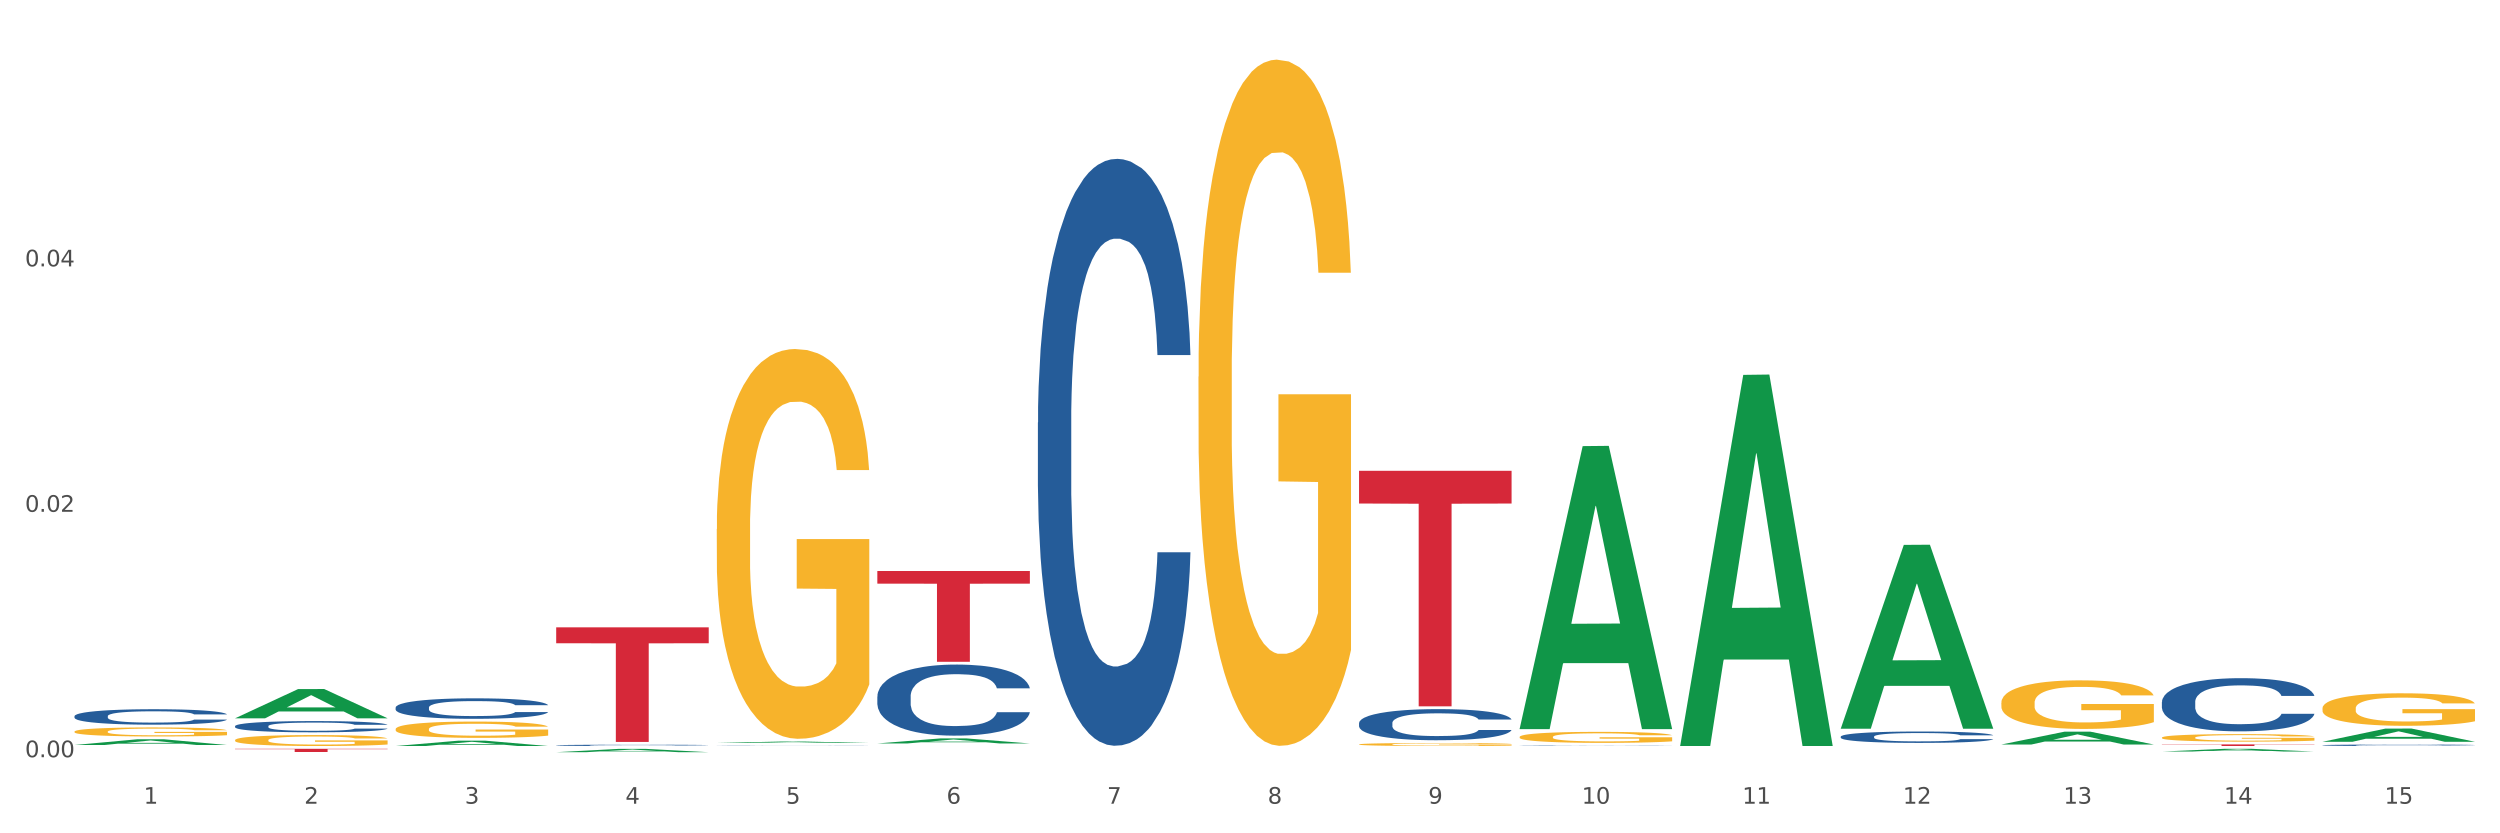 <?xml version="1.0" encoding="utf-8" standalone="no"?>
<!DOCTYPE svg PUBLIC "-//W3C//DTD SVG 1.1//EN"
  "http://www.w3.org/Graphics/SVG/1.1/DTD/svg11.dtd">
<svg xmlns:xlink="http://www.w3.org/1999/xlink" width="1080pt" height="360pt" viewBox="0 0 1080 360" xmlns="http://www.w3.org/2000/svg" version="1.1">
 <rect x="0" y="0" width="1080" height="360" fill="#333333" stroke="none"/>
 <defs>
  <style type="text/css">*{stroke-linejoin: round; stroke-linecap: butt}</style>
 </defs>
 <g id="figure_1">
  <g id="patch_1">
   <path d="M 0 360 
L 1080 360 
L 1080 0 
L 0 0 
z
" style="fill: #ffffff; stroke: #ffffff; stroke-linejoin: miter"/>
  </g>
  <g id="axes_1">
   <g id="matplotlib.axis_1">
    <g id="xtick_1">
     <g id="text_1">
      <!-- 1 -->
      <g style="fill: #4d4d4d" transform="translate(62.07 347.204) scale(0.096 -0.096)">
       <defs>
        <path id="DejaVuSans-31" d="M 794 531 
L 1825 531 
L 1825 4091 
L 703 3866 
L 703 4441 
L 1819 4666 
L 2450 4666 
L 2450 531 
L 3481 531 
L 3481 0 
L 794 0 
L 794 531 
z
" transform="scale(0.016)"/>
       </defs>
       <use xlink:href="#DejaVuSans-31"/>
      </g>
     </g>
    </g>
    <g id="xtick_2">
     <g id="text_2">
      <!-- 2 -->
      <g style="fill: #4d4d4d" transform="translate(131.436 347.204) scale(0.096 -0.096)">
       <defs>
        <path id="DejaVuSans-32" d="M 1228 531 
L 3431 531 
L 3431 0 
L 469 0 
L 469 531 
Q 828 903 1448 1529 
Q 2069 2156 2228 2338 
Q 2531 2678 2651 2914 
Q 2772 3150 2772 3378 
Q 2772 3750 2511 3984 
Q 2250 4219 1831 4219 
Q 1534 4219 1204 4116 
Q 875 4013 500 3803 
L 500 4441 
Q 881 4594 1212 4672 
Q 1544 4750 1819 4750 
Q 2544 4750 2975 4387 
Q 3406 4025 3406 3419 
Q 3406 3131 3298 2873 
Q 3191 2616 2906 2266 
Q 2828 2175 2409 1742 
Q 1991 1309 1228 531 
z
" transform="scale(0.016)"/>
       </defs>
       <use xlink:href="#DejaVuSans-32"/>
      </g>
     </g>
    </g>
    <g id="xtick_3">
     <g id="text_3">
      <!-- 3 -->
      <g style="fill: #4d4d4d" transform="translate(200.802 347.204) scale(0.096 -0.096)">
       <defs>
        <path id="DejaVuSans-33" d="M 2597 2516 
Q 3050 2419 3304 2112 
Q 3559 1806 3559 1356 
Q 3559 666 3084 287 
Q 2609 -91 1734 -91 
Q 1441 -91 1130 -33 
Q 819 25 488 141 
L 488 750 
Q 750 597 1062 519 
Q 1375 441 1716 441 
Q 2309 441 2620 675 
Q 2931 909 2931 1356 
Q 2931 1769 2642 2001 
Q 2353 2234 1838 2234 
L 1294 2234 
L 1294 2753 
L 1863 2753 
Q 2328 2753 2575 2939 
Q 2822 3125 2822 3475 
Q 2822 3834 2567 4026 
Q 2313 4219 1838 4219 
Q 1578 4219 1281 4162 
Q 984 4106 628 3988 
L 628 4550 
Q 988 4650 1302 4700 
Q 1616 4750 1894 4750 
Q 2613 4750 3031 4423 
Q 3450 4097 3450 3541 
Q 3450 3153 3228 2886 
Q 3006 2619 2597 2516 
z
" transform="scale(0.016)"/>
       </defs>
       <use xlink:href="#DejaVuSans-33"/>
      </g>
     </g>
    </g>
    <g id="xtick_4">
     <g id="text_4">
      <!-- 4 -->
      <g style="fill: #4d4d4d" transform="translate(270.169 347.204) scale(0.096 -0.096)">
       <defs>
        <path id="DejaVuSans-34" d="M 2419 4116 
L 825 1625 
L 2419 1625 
L 2419 4116 
z
M 2253 4666 
L 3047 4666 
L 3047 1625 
L 3713 1625 
L 3713 1100 
L 3047 1100 
L 3047 0 
L 2419 0 
L 2419 1100 
L 313 1100 
L 313 1709 
L 2253 4666 
z
" transform="scale(0.016)"/>
       </defs>
       <use xlink:href="#DejaVuSans-34"/>
      </g>
     </g>
    </g>
    <g id="xtick_5">
     <g id="text_5">
      <!-- 5 -->
      <g style="fill: #4d4d4d" transform="translate(339.535 347.204) scale(0.096 -0.096)">
       <defs>
        <path id="DejaVuSans-35" d="M 691 4666 
L 3169 4666 
L 3169 4134 
L 1269 4134 
L 1269 2991 
Q 1406 3038 1543 3061 
Q 1681 3084 1819 3084 
Q 2600 3084 3056 2656 
Q 3513 2228 3513 1497 
Q 3513 744 3044 326 
Q 2575 -91 1722 -91 
Q 1428 -91 1123 -41 
Q 819 9 494 109 
L 494 744 
Q 775 591 1075 516 
Q 1375 441 1709 441 
Q 2250 441 2565 725 
Q 2881 1009 2881 1497 
Q 2881 1984 2565 2268 
Q 2250 2553 1709 2553 
Q 1456 2553 1204 2497 
Q 953 2441 691 2322 
L 691 4666 
z
" transform="scale(0.016)"/>
       </defs>
       <use xlink:href="#DejaVuSans-35"/>
      </g>
     </g>
    </g>
    <g id="xtick_6">
     <g id="text_6">
      <!-- 6 -->
      <g style="fill: #4d4d4d" transform="translate(408.901 347.204) scale(0.096 -0.096)">
       <defs>
        <path id="DejaVuSans-36" d="M 2113 2584 
Q 1688 2584 1439 2293 
Q 1191 2003 1191 1497 
Q 1191 994 1439 701 
Q 1688 409 2113 409 
Q 2538 409 2786 701 
Q 3034 994 3034 1497 
Q 3034 2003 2786 2293 
Q 2538 2584 2113 2584 
z
M 3366 4563 
L 3366 3988 
Q 3128 4100 2886 4159 
Q 2644 4219 2406 4219 
Q 1781 4219 1451 3797 
Q 1122 3375 1075 2522 
Q 1259 2794 1537 2939 
Q 1816 3084 2150 3084 
Q 2853 3084 3261 2657 
Q 3669 2231 3669 1497 
Q 3669 778 3244 343 
Q 2819 -91 2113 -91 
Q 1303 -91 875 529 
Q 447 1150 447 2328 
Q 447 3434 972 4092 
Q 1497 4750 2381 4750 
Q 2619 4750 2861 4703 
Q 3103 4656 3366 4563 
z
" transform="scale(0.016)"/>
       </defs>
       <use xlink:href="#DejaVuSans-36"/>
      </g>
     </g>
    </g>
    <g id="xtick_7">
     <g id="text_7">
      <!-- 7 -->
      <g style="fill: #4d4d4d" transform="translate(478.267 347.204) scale(0.096 -0.096)">
       <defs>
        <path id="DejaVuSans-37" d="M 525 4666 
L 3525 4666 
L 3525 4397 
L 1831 0 
L 1172 0 
L 2766 4134 
L 525 4134 
L 525 4666 
z
" transform="scale(0.016)"/>
       </defs>
       <use xlink:href="#DejaVuSans-37"/>
      </g>
     </g>
    </g>
    <g id="xtick_8">
     <g id="text_8">
      <!-- 8 -->
      <g style="fill: #4d4d4d" transform="translate(547.634 347.204) scale(0.096 -0.096)">
       <defs>
        <path id="DejaVuSans-38" d="M 2034 2216 
Q 1584 2216 1326 1975 
Q 1069 1734 1069 1313 
Q 1069 891 1326 650 
Q 1584 409 2034 409 
Q 2484 409 2743 651 
Q 3003 894 3003 1313 
Q 3003 1734 2745 1975 
Q 2488 2216 2034 2216 
z
M 1403 2484 
Q 997 2584 770 2862 
Q 544 3141 544 3541 
Q 544 4100 942 4425 
Q 1341 4750 2034 4750 
Q 2731 4750 3128 4425 
Q 3525 4100 3525 3541 
Q 3525 3141 3298 2862 
Q 3072 2584 2669 2484 
Q 3125 2378 3379 2068 
Q 3634 1759 3634 1313 
Q 3634 634 3220 271 
Q 2806 -91 2034 -91 
Q 1263 -91 848 271 
Q 434 634 434 1313 
Q 434 1759 690 2068 
Q 947 2378 1403 2484 
z
M 1172 3481 
Q 1172 3119 1398 2916 
Q 1625 2713 2034 2713 
Q 2441 2713 2670 2916 
Q 2900 3119 2900 3481 
Q 2900 3844 2670 4047 
Q 2441 4250 2034 4250 
Q 1625 4250 1398 4047 
Q 1172 3844 1172 3481 
z
" transform="scale(0.016)"/>
       </defs>
       <use xlink:href="#DejaVuSans-38"/>
      </g>
     </g>
    </g>
    <g id="xtick_9">
     <g id="text_9">
      <!-- 9 -->
      <g style="fill: #4d4d4d" transform="translate(617 347.204) scale(0.096 -0.096)">
       <defs>
        <path id="DejaVuSans-39" d="M 703 97 
L 703 672 
Q 941 559 1184 500 
Q 1428 441 1663 441 
Q 2288 441 2617 861 
Q 2947 1281 2994 2138 
Q 2813 1869 2534 1725 
Q 2256 1581 1919 1581 
Q 1219 1581 811 2004 
Q 403 2428 403 3163 
Q 403 3881 828 4315 
Q 1253 4750 1959 4750 
Q 2769 4750 3195 4129 
Q 3622 3509 3622 2328 
Q 3622 1225 3098 567 
Q 2575 -91 1691 -91 
Q 1453 -91 1209 -44 
Q 966 3 703 97 
z
M 1959 2075 
Q 2384 2075 2632 2365 
Q 2881 2656 2881 3163 
Q 2881 3666 2632 3958 
Q 2384 4250 1959 4250 
Q 1534 4250 1286 3958 
Q 1038 3666 1038 3163 
Q 1038 2656 1286 2365 
Q 1534 2075 1959 2075 
z
" transform="scale(0.016)"/>
       </defs>
       <use xlink:href="#DejaVuSans-39"/>
      </g>
     </g>
    </g>
    <g id="xtick_10">
     <g id="text_10">
      <!-- 10 -->
      <g style="fill: #4d4d4d" transform="translate(683.312 347.204) scale(0.096 -0.096)">
       <defs>
        <path id="DejaVuSans-30" d="M 2034 4250 
Q 1547 4250 1301 3770 
Q 1056 3291 1056 2328 
Q 1056 1369 1301 889 
Q 1547 409 2034 409 
Q 2525 409 2770 889 
Q 3016 1369 3016 2328 
Q 3016 3291 2770 3770 
Q 2525 4250 2034 4250 
z
M 2034 4750 
Q 2819 4750 3233 4129 
Q 3647 3509 3647 2328 
Q 3647 1150 3233 529 
Q 2819 -91 2034 -91 
Q 1250 -91 836 529 
Q 422 1150 422 2328 
Q 422 3509 836 4129 
Q 1250 4750 2034 4750 
z
" transform="scale(0.016)"/>
       </defs>
       <use xlink:href="#DejaVuSans-31"/>
       <use xlink:href="#DejaVuSans-30" transform="translate(63.623 0)"/>
      </g>
     </g>
    </g>
    <g id="xtick_11">
     <g id="text_11">
      <!-- 11 -->
      <g style="fill: #4d4d4d" transform="translate(752.678 347.204) scale(0.096 -0.096)">
       <use xlink:href="#DejaVuSans-31"/>
       <use xlink:href="#DejaVuSans-31" transform="translate(63.623 0)"/>
      </g>
     </g>
    </g>
    <g id="xtick_12">
     <g id="text_12">
      <!-- 12 -->
      <g style="fill: #4d4d4d" transform="translate(822.044 347.204) scale(0.096 -0.096)">
       <use xlink:href="#DejaVuSans-31"/>
       <use xlink:href="#DejaVuSans-32" transform="translate(63.623 0)"/>
      </g>
     </g>
    </g>
    <g id="xtick_13">
     <g id="text_13">
      <!-- 13 -->
      <g style="fill: #4d4d4d" transform="translate(891.411 347.204) scale(0.096 -0.096)">
       <use xlink:href="#DejaVuSans-31"/>
       <use xlink:href="#DejaVuSans-33" transform="translate(63.623 0)"/>
      </g>
     </g>
    </g>
    <g id="xtick_14">
     <g id="text_14">
      <!-- 14 -->
      <g style="fill: #4d4d4d" transform="translate(960.777 347.204) scale(0.096 -0.096)">
       <use xlink:href="#DejaVuSans-31"/>
       <use xlink:href="#DejaVuSans-34" transform="translate(63.623 0)"/>
      </g>
     </g>
    </g>
    <g id="xtick_15">
     <g id="text_15">
      <!-- 15 -->
      <g style="fill: #4d4d4d" transform="translate(1030.143 347.204) scale(0.096 -0.096)">
       <use xlink:href="#DejaVuSans-31"/>
       <use xlink:href="#DejaVuSans-35" transform="translate(63.623 0)"/>
      </g>
     </g>
    </g>
    <g id="xtick_16"/>
    <g id="xtick_17"/>
    <g id="xtick_18"/>
    <g id="xtick_19"/>
    <g id="xtick_20"/>
    <g id="xtick_21"/>
    <g id="xtick_22"/>
    <g id="xtick_23"/>
    <g id="xtick_24"/>
    <g id="xtick_25"/>
    <g id="xtick_26"/>
    <g id="xtick_27"/>
    <g id="xtick_28"/>
    <g id="xtick_29"/>
   </g>
   <g id="matplotlib.axis_2">
    <g id="ytick_1">
     <g id="text_16">
      <!-- 0.00 -->
      <g style="fill: #4d4d4d" transform="translate(10.8 327.119) scale(0.096 -0.096)">
       <defs>
        <path id="DejaVuSans-2e" d="M 684 794 
L 1344 794 
L 1344 0 
L 684 0 
L 684 794 
z
" transform="scale(0.016)"/>
       </defs>
       <use xlink:href="#DejaVuSans-30"/>
       <use xlink:href="#DejaVuSans-2e" transform="translate(63.623 0)"/>
       <use xlink:href="#DejaVuSans-30" transform="translate(95.41 0)"/>
       <use xlink:href="#DejaVuSans-30" transform="translate(159.033 0)"/>
      </g>
     </g>
    </g>
    <g id="ytick_2">
     <g id="text_17">
      <!-- 0.02 -->
      <g style="fill: #4d4d4d" transform="translate(10.8 221.096) scale(0.096 -0.096)">
       <use xlink:href="#DejaVuSans-30"/>
       <use xlink:href="#DejaVuSans-2e" transform="translate(63.623 0)"/>
       <use xlink:href="#DejaVuSans-30" transform="translate(95.41 0)"/>
       <use xlink:href="#DejaVuSans-32" transform="translate(159.033 0)"/>
      </g>
     </g>
    </g>
    <g id="ytick_3">
     <g id="text_18">
      <!-- 0.04 -->
      <g style="fill: #4d4d4d" transform="translate(10.8 115.073) scale(0.096 -0.096)">
       <use xlink:href="#DejaVuSans-30"/>
       <use xlink:href="#DejaVuSans-2e" transform="translate(63.623 0)"/>
       <use xlink:href="#DejaVuSans-30" transform="translate(95.41 0)"/>
       <use xlink:href="#DejaVuSans-34" transform="translate(159.033 0)"/>
      </g>
     </g>
    </g>
    <g id="ytick_4"/>
    <g id="ytick_5"/>
    <g id="ytick_6"/>
   </g>
   <g id="PolyCollection_1">
    <path d="M 32.175 321.841 
L 32.243 321.839 
L 59.417 319.356 
L 70.695 319.354 
L 98.073 321.846 
L 85.029 321.846 
L 79.119 321.266 
L 51.061 321.266 
L 50.857 321.275 
L 45.151 321.846 
L 32.175 321.846 
L 32.175 321.841 
L 54.594 320.919 
L 75.586 320.917 
L 65.192 319.885 
L 65.056 319.881 
L 64.92 319.888 
L 54.526 320.917 
L 54.594 320.919 
L 32.175 321.841 
z
" clip-path="url(#p328781f59f)" style="fill: #109648"/>
    <path d="M 101.541 310.289 
L 101.609 310.277 
L 128.784 297.67 
L 140.061 297.659 
L 167.439 310.312 
L 154.395 310.312 
L 148.485 307.366 
L 120.427 307.366 
L 120.224 307.413 
L 114.517 310.312 
L 101.541 310.312 
L 101.541 310.289 
L 123.96 305.607 
L 144.952 305.595 
L 134.558 300.356 
L 134.422 300.332 
L 134.286 300.368 
L 123.892 305.595 
L 123.96 305.607 
L 101.541 310.289 
z
" clip-path="url(#p328781f59f)" style="fill: #109648"/>
    <path d="M 170.907 322.277 
L 170.975 322.275 
L 198.15 319.957 
L 209.427 319.955 
L 236.805 322.281 
L 223.762 322.281 
L 217.851 321.739 
L 189.794 321.739 
L 189.59 321.748 
L 183.883 322.281 
L 170.907 322.281 
L 170.907 322.277 
L 193.326 321.416 
L 214.319 321.414 
L 203.924 320.451 
L 203.788 320.447 
L 203.653 320.453 
L 193.258 321.414 
L 193.326 321.416 
L 170.907 322.277 
z
" clip-path="url(#p328781f59f)" style="fill: #109648"/>
    <path d="M 240.274 324.947 
L 240.342 324.945 
L 267.516 323.5 
L 278.793 323.499 
L 306.172 324.95 
L 293.128 324.95 
L 287.217 324.612 
L 259.16 324.612 
L 258.956 324.617 
L 253.249 324.95 
L 240.274 324.95 
L 240.274 324.947 
L 262.693 324.41 
L 283.685 324.409 
L 273.291 323.808 
L 273.155 323.805 
L 273.019 323.809 
L 262.625 324.409 
L 262.693 324.41 
L 240.274 324.947 
z
" clip-path="url(#p328781f59f)" style="fill: #109648"/>
    <path d="M 587.105 321.579 
L 587.183 321.578 
L 587.183 321.535 
L 587.338 321.498 
L 588.116 321.408 
L 589.283 321.335 
L 590.139 321.295 
L 590.995 321.263 
L 592.006 321.231 
L 593.251 321.197 
L 595.507 321.149 
L 596.908 321.124 
L 598.619 321.097 
L 601.731 321.059 
L 603.988 321.038 
L 606.322 321.02 
L 610.134 320.998 
L 612.624 320.989 
L 615.269 320.982 
L 618.459 320.977 
L 620.871 320.976 
L 626.161 320.979 
L 630.674 320.99 
L 632.852 320.998 
L 635.653 321.013 
L 637.131 321.022 
L 639.543 321.041 
L 642.033 321.066 
L 643.744 321.088 
L 646.312 321.128 
L 648.257 321.169 
L 650.046 321.219 
L 650.98 321.253 
L 651.68 321.286 
L 652.302 321.323 
L 652.925 321.381 
L 638.921 321.381 
L 638.376 321.339 
L 637.52 321.3 
L 636.275 321.262 
L 635.186 321.238 
L 633.319 321.208 
L 631.607 321.189 
L 629.818 321.175 
L 627.639 321.163 
L 625.928 321.157 
L 623.516 321.152 
L 618.77 321.153 
L 615.58 321.163 
L 613.402 321.175 
L 612.001 321.186 
L 610.756 321.197 
L 609.356 321.214 
L 607.722 321.239 
L 606.555 321.262 
L 605.388 321.29 
L 604.455 321.319 
L 603.599 321.352 
L 602.898 321.388 
L 602.354 321.425 
L 601.887 321.47 
L 601.498 321.546 
L 601.498 321.709 
L 601.654 321.746 
L 602.043 321.795 
L 602.509 321.832 
L 603.287 321.876 
L 603.988 321.906 
L 605.31 321.948 
L 606.789 321.984 
L 607.956 322.007 
L 609.123 322.026 
L 611.145 322.052 
L 613.402 322.074 
L 615.347 322.087 
L 617.992 322.099 
L 619.781 322.103 
L 621.337 322.106 
L 625.15 322.106 
L 627.873 322.102 
L 630.907 322.094 
L 633.241 322.083 
L 635.186 322.07 
L 637.365 322.049 
L 638.765 322.028 
L 638.765 321.779 
L 621.649 321.778 
L 621.649 321.612 
L 653.003 321.612 
L 653.003 322.099 
L 651.68 322.124 
L 650.202 322.146 
L 648.646 322.167 
L 646.312 322.192 
L 643.511 322.216 
L 641.021 322.232 
L 638.376 322.247 
L 635.264 322.26 
L 631.218 322.272 
L 628.729 322.276 
L 625.617 322.28 
L 621.96 322.281 
L 618.77 322.279 
L 615.658 322.273 
L 612.39 322.262 
L 609.2 322.247 
L 606.789 322.231 
L 604.377 322.212 
L 601.809 322.187 
L 599.786 322.163 
L 598.23 322.142 
L 596.519 322.114 
L 594.652 322.078 
L 593.251 322.046 
L 592.006 322.013 
L 590.684 321.97 
L 589.75 321.933 
L 588.816 321.887 
L 588.272 321.852 
L 587.649 321.798 
L 587.183 321.723 
L 587.105 321.579 
z
" clip-path="url(#p328781f59f)" style="fill: #f7b32b"/>
    <path d="M 517.739 162.747 
L 517.816 162.477 
L 517.816 152.731 
L 517.972 144.338 
L 518.75 124.033 
L 519.917 107.248 
L 520.773 98.314 
L 521.629 91.005 
L 522.64 83.695 
L 523.885 76.115 
L 526.141 65.015 
L 527.542 59.33 
L 529.253 53.374 
L 532.365 44.71 
L 534.621 39.837 
L 536.956 35.776 
L 540.768 30.903 
L 543.257 28.737 
L 545.903 27.113 
L 549.093 26.03 
L 551.504 25.759 
L 556.795 26.572 
L 561.307 29.008 
L 563.486 30.903 
L 566.287 34.152 
L 567.765 36.318 
L 570.177 40.649 
L 572.666 46.335 
L 574.378 51.208 
L 576.946 60.413 
L 578.891 69.617 
L 580.68 80.988 
L 581.614 88.839 
L 582.314 96.149 
L 582.936 104.541 
L 583.559 117.807 
L 569.554 117.807 
L 569.01 108.331 
L 568.154 99.397 
L 566.909 90.734 
L 565.82 85.319 
L 563.953 78.551 
L 562.241 74.22 
L 560.452 70.971 
L 558.273 68.264 
L 556.562 66.91 
L 554.15 65.827 
L 549.404 66.098 
L 546.214 68.264 
L 544.035 70.971 
L 542.635 73.407 
L 541.39 76.115 
L 539.99 79.905 
L 538.356 85.59 
L 537.189 90.734 
L 536.022 97.231 
L 535.088 103.729 
L 534.232 111.309 
L 533.532 119.431 
L 532.988 127.824 
L 532.521 138.111 
L 532.132 155.167 
L 532.132 192.257 
L 532.287 200.649 
L 532.676 211.749 
L 533.143 220.142 
L 533.921 230.158 
L 534.621 236.927 
L 535.944 246.673 
L 537.422 254.795 
L 538.589 259.938 
L 539.756 264.27 
L 541.779 270.226 
L 544.035 275.099 
L 545.981 278.077 
L 548.626 280.784 
L 550.415 281.867 
L 551.971 282.409 
L 555.784 282.409 
L 558.507 281.597 
L 561.541 279.702 
L 563.875 277.265 
L 565.82 274.287 
L 567.998 269.414 
L 569.399 264.812 
L 569.399 208.23 
L 552.282 207.959 
L 552.282 170.328 
L 583.636 170.328 
L 583.636 280.784 
L 582.314 286.47 
L 580.836 291.614 
L 579.28 296.216 
L 576.946 301.901 
L 574.145 307.316 
L 571.655 311.106 
L 569.01 314.355 
L 565.898 317.333 
L 561.852 320.04 
L 559.362 321.123 
L 556.25 321.935 
L 552.594 322.206 
L 549.404 321.664 
L 546.292 320.311 
L 543.024 317.874 
L 539.834 314.355 
L 537.422 310.835 
L 535.01 306.504 
L 532.443 300.818 
L 530.42 295.404 
L 528.864 290.531 
L 527.153 284.304 
L 525.285 276.182 
L 523.885 268.872 
L 522.64 261.292 
L 521.317 251.546 
L 520.384 243.153 
L 519.45 232.595 
L 518.906 224.744 
L 518.283 212.561 
L 517.816 195.505 
L 517.739 162.747 
z
" clip-path="url(#p328781f59f)" style="fill: #f7b32b"/>
    <path d="M 1003.302 320.444 
L 1003.37 320.439 
L 1030.544 314.744 
L 1041.822 314.739 
L 1069.2 320.455 
L 1056.156 320.455 
L 1050.246 319.124 
L 1022.188 319.124 
L 1021.984 319.145 
L 1016.278 320.455 
L 1003.302 320.455 
L 1003.302 320.444 
L 1025.721 318.33 
L 1046.713 318.324 
L 1036.319 315.957 
L 1036.183 315.946 
L 1036.047 315.962 
L 1025.653 318.324 
L 1025.721 318.33 
L 1003.302 320.444 
z
" clip-path="url(#p328781f59f)" style="fill: #109648"/>
    <path d="M 933.936 324.671 
L 934.004 324.67 
L 961.178 323.473 
L 972.456 323.472 
L 999.834 324.673 
L 986.79 324.673 
L 980.88 324.394 
L 952.822 324.394 
L 952.618 324.398 
L 946.912 324.673 
L 933.936 324.673 
L 933.936 324.671 
L 956.355 324.227 
L 977.347 324.225 
L 966.953 323.728 
L 966.817 323.726 
L 966.681 323.729 
L 956.287 324.225 
L 956.355 324.227 
L 933.936 324.671 
z
" clip-path="url(#p328781f59f)" style="fill: #109648"/>
    <path d="M 933.936 318.647 
L 934.014 318.644 
L 934.014 318.537 
L 934.169 318.444 
L 934.947 318.221 
L 936.114 318.037 
L 936.97 317.939 
L 937.826 317.859 
L 938.837 317.778 
L 940.082 317.695 
L 942.338 317.573 
L 943.739 317.511 
L 945.45 317.445 
L 948.563 317.35 
L 950.819 317.297 
L 953.153 317.252 
L 956.965 317.198 
L 959.455 317.175 
L 962.1 317.157 
L 965.29 317.145 
L 967.702 317.142 
L 972.992 317.151 
L 977.505 317.178 
L 979.683 317.198 
L 982.484 317.234 
L 983.962 317.258 
L 986.374 317.305 
L 988.864 317.368 
L 990.575 317.421 
L 993.143 317.523 
L 995.088 317.624 
L 996.877 317.749 
L 997.811 317.835 
L 998.511 317.915 
L 999.134 318.007 
L 999.756 318.153 
L 985.752 318.153 
L 985.207 318.049 
L 984.351 317.951 
L 983.106 317.856 
L 982.017 317.796 
L 980.15 317.722 
L 978.438 317.674 
L 976.649 317.639 
L 974.47 317.609 
L 972.759 317.594 
L 970.347 317.582 
L 965.601 317.585 
L 962.411 317.609 
L 960.233 317.639 
L 958.832 317.665 
L 957.588 317.695 
L 956.187 317.737 
L 954.553 317.799 
L 953.386 317.856 
L 952.219 317.927 
L 951.286 317.998 
L 950.43 318.082 
L 949.73 318.171 
L 949.185 318.263 
L 948.718 318.376 
L 948.329 318.563 
L 948.329 318.971 
L 948.485 319.063 
L 948.874 319.185 
L 949.341 319.277 
L 950.119 319.387 
L 950.819 319.461 
L 952.141 319.568 
L 953.62 319.658 
L 954.787 319.714 
L 955.954 319.762 
L 957.977 319.827 
L 960.233 319.881 
L 962.178 319.913 
L 964.823 319.943 
L 966.613 319.955 
L 968.169 319.961 
L 971.981 319.961 
L 974.704 319.952 
L 977.738 319.931 
L 980.072 319.904 
L 982.017 319.872 
L 984.196 319.818 
L 985.596 319.768 
L 985.596 319.146 
L 968.48 319.143 
L 968.48 318.73 
L 999.834 318.73 
L 999.834 319.943 
L 998.511 320.006 
L 997.033 320.062 
L 995.477 320.113 
L 993.143 320.175 
L 990.342 320.235 
L 987.852 320.276 
L 985.207 320.312 
L 982.095 320.345 
L 978.049 320.374 
L 975.56 320.386 
L 972.448 320.395 
L 968.791 320.398 
L 965.601 320.392 
L 962.489 320.377 
L 959.221 320.351 
L 956.032 320.312 
L 953.62 320.273 
L 951.208 320.226 
L 948.64 320.163 
L 946.618 320.104 
L 945.061 320.05 
L 943.35 319.982 
L 941.483 319.893 
L 940.082 319.812 
L 938.837 319.729 
L 937.515 319.622 
L 936.581 319.53 
L 935.648 319.414 
L 935.103 319.328 
L 934.48 319.194 
L 934.014 319.006 
L 933.936 318.647 
z
" clip-path="url(#p328781f59f)" style="fill: #f7b32b"/>
    <path d="M 1003.302 305.989 
L 1003.38 305.977 
L 1003.38 305.515 
L 1003.535 305.117 
L 1004.314 304.154 
L 1005.481 303.359 
L 1006.336 302.935 
L 1007.192 302.589 
L 1008.204 302.242 
L 1009.448 301.883 
L 1011.705 301.357 
L 1013.105 301.087 
L 1014.817 300.805 
L 1017.929 300.395 
L 1020.185 300.164 
L 1022.519 299.971 
L 1026.331 299.74 
L 1028.821 299.637 
L 1031.466 299.56 
L 1034.656 299.509 
L 1037.068 299.496 
L 1042.358 299.535 
L 1046.871 299.65 
L 1049.049 299.74 
L 1051.85 299.894 
L 1053.328 299.997 
L 1055.74 300.202 
L 1058.23 300.472 
L 1059.942 300.703 
L 1062.509 301.139 
L 1064.454 301.575 
L 1066.244 302.114 
L 1067.177 302.486 
L 1067.877 302.833 
L 1068.5 303.23 
L 1069.122 303.859 
L 1055.118 303.859 
L 1054.573 303.41 
L 1053.717 302.987 
L 1052.473 302.576 
L 1051.383 302.319 
L 1049.516 301.999 
L 1047.805 301.793 
L 1046.015 301.639 
L 1043.837 301.511 
L 1042.125 301.447 
L 1039.713 301.395 
L 1034.967 301.408 
L 1031.777 301.511 
L 1029.599 301.639 
L 1028.199 301.755 
L 1026.954 301.883 
L 1025.553 302.063 
L 1023.919 302.332 
L 1022.752 302.576 
L 1021.585 302.884 
L 1020.652 303.192 
L 1019.796 303.551 
L 1019.096 303.936 
L 1018.551 304.334 
L 1018.084 304.822 
L 1017.695 305.63 
L 1017.695 307.388 
L 1017.851 307.786 
L 1018.24 308.312 
L 1018.707 308.71 
L 1019.485 309.185 
L 1020.185 309.506 
L 1021.508 309.967 
L 1022.986 310.352 
L 1024.153 310.596 
L 1025.32 310.802 
L 1027.343 311.084 
L 1029.599 311.315 
L 1031.544 311.456 
L 1034.189 311.584 
L 1035.979 311.636 
L 1037.535 311.661 
L 1041.347 311.661 
L 1044.07 311.623 
L 1047.104 311.533 
L 1049.438 311.418 
L 1051.383 311.276 
L 1053.562 311.045 
L 1054.962 310.827 
L 1054.962 308.145 
L 1037.846 308.132 
L 1037.846 306.349 
L 1069.2 306.349 
L 1069.2 311.584 
L 1067.877 311.854 
L 1066.399 312.098 
L 1064.843 312.316 
L 1062.509 312.585 
L 1059.708 312.842 
L 1057.219 313.022 
L 1054.573 313.176 
L 1051.461 313.317 
L 1047.416 313.445 
L 1044.926 313.496 
L 1041.814 313.535 
L 1038.157 313.548 
L 1034.967 313.522 
L 1031.855 313.458 
L 1028.588 313.342 
L 1025.398 313.176 
L 1022.986 313.009 
L 1020.574 312.803 
L 1018.007 312.534 
L 1015.984 312.277 
L 1014.428 312.046 
L 1012.716 311.751 
L 1010.849 311.366 
L 1009.448 311.02 
L 1008.204 310.66 
L 1006.881 310.198 
L 1005.947 309.801 
L 1005.014 309.3 
L 1004.469 308.928 
L 1003.847 308.351 
L 1003.38 307.542 
L 1003.302 305.989 
z
" clip-path="url(#p328781f59f)" style="fill: #f7b32b"/>
    <path d="M 656.471 318.363 
L 656.549 318.359 
L 656.549 318.203 
L 656.704 318.068 
L 657.482 317.742 
L 658.649 317.473 
L 659.505 317.33 
L 660.361 317.213 
L 661.372 317.095 
L 662.617 316.974 
L 664.874 316.796 
L 666.274 316.704 
L 667.986 316.609 
L 671.098 316.47 
L 673.354 316.392 
L 675.688 316.327 
L 679.5 316.248 
L 681.99 316.214 
L 684.635 316.188 
L 687.825 316.17 
L 690.237 316.166 
L 695.527 316.179 
L 700.04 316.218 
L 702.218 316.248 
L 705.019 316.301 
L 706.497 316.335 
L 708.909 316.405 
L 711.399 316.496 
L 713.111 316.574 
L 715.678 316.722 
L 717.623 316.869 
L 719.412 317.052 
L 720.346 317.178 
L 721.046 317.295 
L 721.669 317.43 
L 722.291 317.642 
L 708.287 317.642 
L 707.742 317.49 
L 706.886 317.347 
L 705.642 317.208 
L 704.552 317.121 
L 702.685 317.013 
L 700.973 316.943 
L 699.184 316.891 
L 697.006 316.848 
L 695.294 316.826 
L 692.882 316.809 
L 688.136 316.813 
L 684.946 316.848 
L 682.768 316.891 
L 681.367 316.93 
L 680.123 316.974 
L 678.722 317.034 
L 677.088 317.126 
L 675.921 317.208 
L 674.754 317.312 
L 673.821 317.417 
L 672.965 317.538 
L 672.265 317.668 
L 671.72 317.803 
L 671.253 317.968 
L 670.864 318.242 
L 670.864 318.837 
L 671.02 318.971 
L 671.409 319.149 
L 671.876 319.284 
L 672.654 319.445 
L 673.354 319.553 
L 674.677 319.71 
L 676.155 319.84 
L 677.322 319.922 
L 678.489 319.992 
L 680.512 320.087 
L 682.768 320.166 
L 684.713 320.213 
L 687.358 320.257 
L 689.148 320.274 
L 690.704 320.283 
L 694.516 320.283 
L 697.239 320.27 
L 700.273 320.239 
L 702.607 320.2 
L 704.552 320.153 
L 706.731 320.074 
L 708.131 320.001 
L 708.131 319.093 
L 691.015 319.089 
L 691.015 318.485 
L 722.369 318.485 
L 722.369 320.257 
L 721.046 320.348 
L 719.568 320.43 
L 718.012 320.504 
L 715.678 320.595 
L 712.877 320.682 
L 710.387 320.743 
L 707.742 320.795 
L 704.63 320.843 
L 700.584 320.886 
L 698.095 320.904 
L 694.983 320.917 
L 691.326 320.921 
L 688.136 320.912 
L 685.024 320.891 
L 681.756 320.852 
L 678.567 320.795 
L 676.155 320.739 
L 673.743 320.669 
L 671.175 320.578 
L 669.153 320.491 
L 667.597 320.413 
L 665.885 320.313 
L 664.018 320.183 
L 662.617 320.066 
L 661.372 319.944 
L 660.05 319.788 
L 659.116 319.653 
L 658.183 319.484 
L 657.638 319.358 
L 657.016 319.162 
L 656.549 318.889 
L 656.471 318.363 
z
" clip-path="url(#p328781f59f)" style="fill: #f7b32b"/>
    <path d="M 864.57 303.606 
L 864.647 303.586 
L 864.647 302.896 
L 864.803 302.302 
L 865.581 300.864 
L 866.748 299.675 
L 867.604 299.043 
L 868.46 298.525 
L 869.471 298.007 
L 870.716 297.471 
L 872.972 296.685 
L 874.373 296.282 
L 876.084 295.86 
L 879.196 295.247 
L 881.453 294.902 
L 883.787 294.614 
L 887.599 294.269 
L 890.089 294.116 
L 892.734 294.001 
L 895.924 293.924 
L 898.336 293.905 
L 903.626 293.962 
L 908.139 294.135 
L 910.317 294.269 
L 913.118 294.499 
L 914.596 294.652 
L 917.008 294.959 
L 919.498 295.362 
L 921.209 295.707 
L 923.777 296.359 
L 925.722 297.01 
L 927.511 297.816 
L 928.445 298.372 
L 929.145 298.889 
L 929.767 299.484 
L 930.39 300.423 
L 916.385 300.423 
L 915.841 299.752 
L 914.985 299.119 
L 913.74 298.506 
L 912.651 298.122 
L 910.784 297.643 
L 909.072 297.336 
L 907.283 297.106 
L 905.104 296.915 
L 903.393 296.819 
L 900.981 296.742 
L 896.235 296.761 
L 893.045 296.915 
L 890.867 297.106 
L 889.466 297.279 
L 888.221 297.471 
L 886.821 297.739 
L 885.187 298.142 
L 884.02 298.506 
L 882.853 298.966 
L 881.919 299.426 
L 881.064 299.963 
L 880.363 300.538 
L 879.819 301.132 
L 879.352 301.861 
L 878.963 303.069 
L 878.963 305.695 
L 879.119 306.29 
L 879.508 307.076 
L 879.974 307.67 
L 880.752 308.379 
L 881.453 308.859 
L 882.775 309.549 
L 884.253 310.124 
L 885.42 310.488 
L 886.587 310.795 
L 888.61 311.217 
L 890.867 311.562 
L 892.812 311.773 
L 895.457 311.965 
L 897.246 312.041 
L 898.802 312.08 
L 902.615 312.08 
L 905.338 312.022 
L 908.372 311.888 
L 910.706 311.715 
L 912.651 311.504 
L 914.829 311.159 
L 916.23 310.833 
L 916.23 306.827 
L 899.114 306.807 
L 899.114 304.142 
L 930.468 304.142 
L 930.468 311.965 
L 929.145 312.367 
L 927.667 312.731 
L 926.111 313.057 
L 923.777 313.46 
L 920.976 313.843 
L 918.486 314.112 
L 915.841 314.342 
L 912.729 314.553 
L 908.683 314.745 
L 906.193 314.821 
L 903.081 314.879 
L 899.425 314.898 
L 896.235 314.86 
L 893.123 314.764 
L 889.855 314.591 
L 886.665 314.342 
L 884.253 314.093 
L 881.842 313.786 
L 879.274 313.383 
L 877.251 313 
L 875.695 312.655 
L 873.984 312.214 
L 872.116 311.639 
L 870.716 311.121 
L 869.471 310.584 
L 868.149 309.894 
L 867.215 309.3 
L 866.281 308.552 
L 865.737 307.996 
L 865.114 307.133 
L 864.647 305.925 
L 864.57 303.606 
z
" clip-path="url(#p328781f59f)" style="fill: #f7b32b"/>
    <path d="M 170.907 314.977 
L 170.985 314.97 
L 170.985 314.739 
L 171.141 314.539 
L 171.919 314.057 
L 173.086 313.658 
L 173.942 313.446 
L 174.798 313.272 
L 175.809 313.099 
L 177.054 312.919 
L 179.31 312.655 
L 180.71 312.52 
L 182.422 312.378 
L 185.534 312.173 
L 187.79 312.057 
L 190.124 311.96 
L 193.937 311.845 
L 196.426 311.793 
L 199.072 311.755 
L 202.261 311.729 
L 204.673 311.723 
L 209.964 311.742 
L 214.476 311.8 
L 216.655 311.845 
L 219.456 311.922 
L 220.934 311.973 
L 223.346 312.076 
L 225.835 312.211 
L 227.547 312.327 
L 230.114 312.546 
L 232.059 312.764 
L 233.849 313.034 
L 234.783 313.221 
L 235.483 313.395 
L 236.105 313.594 
L 236.728 313.909 
L 222.723 313.909 
L 222.179 313.684 
L 221.323 313.472 
L 220.078 313.266 
L 218.989 313.137 
L 217.122 312.977 
L 215.41 312.874 
L 213.62 312.797 
L 211.442 312.732 
L 209.73 312.7 
L 207.319 312.674 
L 202.573 312.681 
L 199.383 312.732 
L 197.204 312.797 
L 195.804 312.854 
L 194.559 312.919 
L 193.159 313.009 
L 191.525 313.144 
L 190.358 313.266 
L 189.191 313.42 
L 188.257 313.575 
L 187.401 313.755 
L 186.701 313.948 
L 186.157 314.147 
L 185.69 314.391 
L 185.301 314.797 
L 185.301 315.678 
L 185.456 315.877 
L 185.845 316.141 
L 186.312 316.34 
L 187.09 316.578 
L 187.79 316.739 
L 189.113 316.97 
L 190.591 317.163 
L 191.758 317.285 
L 192.925 317.388 
L 194.948 317.53 
L 197.204 317.645 
L 199.149 317.716 
L 201.795 317.78 
L 203.584 317.806 
L 205.14 317.819 
L 208.952 317.819 
L 211.675 317.8 
L 214.71 317.755 
L 217.044 317.697 
L 218.989 317.626 
L 221.167 317.51 
L 222.568 317.401 
L 222.568 316.057 
L 205.451 316.051 
L 205.451 315.157 
L 236.805 315.157 
L 236.805 317.78 
L 235.483 317.916 
L 234.004 318.038 
L 232.448 318.147 
L 230.114 318.282 
L 227.314 318.411 
L 224.824 318.501 
L 222.179 318.578 
L 219.067 318.649 
L 215.021 318.713 
L 212.531 318.739 
L 209.419 318.758 
L 205.763 318.764 
L 202.573 318.752 
L 199.461 318.719 
L 196.193 318.662 
L 193.003 318.578 
L 190.591 318.494 
L 188.179 318.391 
L 185.612 318.256 
L 183.589 318.128 
L 182.033 318.012 
L 180.321 317.864 
L 178.454 317.671 
L 177.054 317.498 
L 175.809 317.317 
L 174.486 317.086 
L 173.553 316.887 
L 172.619 316.636 
L 172.074 316.449 
L 171.452 316.16 
L 170.985 315.755 
L 170.907 314.977 
z
" clip-path="url(#p328781f59f)" style="fill: #f7b32b"/>
    <path d="M 309.64 228.585 
L 309.718 228.431 
L 309.718 222.895 
L 309.873 218.128 
L 310.651 206.594 
L 311.818 197.06 
L 312.674 191.985 
L 313.53 187.833 
L 314.541 183.681 
L 315.786 179.375 
L 318.042 173.07 
L 319.443 169.841 
L 321.155 166.457 
L 324.267 161.536 
L 326.523 158.768 
L 328.857 156.462 
L 332.669 153.694 
L 335.159 152.463 
L 337.804 151.541 
L 340.994 150.925 
L 343.406 150.772 
L 348.696 151.233 
L 353.209 152.617 
L 355.387 153.694 
L 358.188 155.539 
L 359.666 156.769 
L 362.078 159.23 
L 364.568 162.459 
L 366.279 165.227 
L 368.847 170.456 
L 370.792 175.684 
L 372.581 182.143 
L 373.515 186.603 
L 374.215 190.755 
L 374.838 195.522 
L 375.46 203.057 
L 361.456 203.057 
L 360.911 197.675 
L 360.055 192.6 
L 358.81 187.679 
L 357.721 184.604 
L 355.854 180.759 
L 354.142 178.299 
L 352.353 176.453 
L 350.174 174.915 
L 348.463 174.146 
L 346.051 173.531 
L 341.305 173.685 
L 338.115 174.915 
L 335.937 176.453 
L 334.536 177.837 
L 333.292 179.375 
L 331.891 181.528 
L 330.257 184.757 
L 329.09 187.679 
L 327.923 191.37 
L 326.99 195.061 
L 326.134 199.367 
L 325.434 203.98 
L 324.889 208.747 
L 324.422 214.591 
L 324.033 224.279 
L 324.033 245.347 
L 324.189 250.114 
L 324.578 256.419 
L 325.045 261.187 
L 325.823 266.876 
L 326.523 270.721 
L 327.845 276.257 
L 329.324 280.871 
L 330.491 283.792 
L 331.658 286.253 
L 333.681 289.636 
L 335.937 292.404 
L 337.882 294.096 
L 340.527 295.634 
L 342.317 296.249 
L 343.873 296.556 
L 347.685 296.556 
L 350.408 296.095 
L 353.442 295.018 
L 355.776 293.634 
L 357.721 291.943 
L 359.9 289.175 
L 361.3 286.56 
L 361.3 254.42 
L 344.184 254.266 
L 344.184 232.891 
L 375.538 232.891 
L 375.538 295.634 
L 374.215 298.863 
L 372.737 301.785 
L 371.181 304.399 
L 368.847 307.628 
L 366.046 310.704 
L 363.556 312.857 
L 360.911 314.702 
L 357.799 316.394 
L 353.753 317.932 
L 351.264 318.547 
L 348.152 319.008 
L 344.495 319.162 
L 341.305 318.854 
L 338.193 318.086 
L 334.925 316.702 
L 331.736 314.702 
L 329.324 312.703 
L 326.912 310.243 
L 324.344 307.013 
L 322.322 303.938 
L 320.766 301.17 
L 319.054 297.633 
L 317.187 293.019 
L 315.786 288.867 
L 314.541 284.561 
L 313.219 279.025 
L 312.285 274.258 
L 311.352 268.26 
L 310.807 263.801 
L 310.184 256.881 
L 309.718 247.192 
L 309.64 228.585 
z
" clip-path="url(#p328781f59f)" style="fill: #f7b32b"/>
    <path d="M 101.541 319.735 
L 101.619 319.731 
L 101.619 319.575 
L 101.775 319.441 
L 102.553 319.117 
L 103.72 318.849 
L 104.575 318.707 
L 105.431 318.59 
L 106.443 318.473 
L 107.688 318.352 
L 109.944 318.175 
L 111.344 318.084 
L 113.056 317.989 
L 116.168 317.851 
L 118.424 317.773 
L 120.758 317.708 
L 124.57 317.63 
L 127.06 317.596 
L 129.705 317.57 
L 132.895 317.553 
L 135.307 317.548 
L 140.598 317.561 
L 145.11 317.6 
L 147.289 317.63 
L 150.089 317.682 
L 151.568 317.717 
L 153.979 317.786 
L 156.469 317.877 
L 158.181 317.955 
L 160.748 318.102 
L 162.693 318.248 
L 164.483 318.43 
L 165.416 318.555 
L 166.117 318.672 
L 166.739 318.806 
L 167.361 319.018 
L 153.357 319.018 
L 152.812 318.867 
L 151.957 318.724 
L 150.712 318.586 
L 149.623 318.499 
L 147.755 318.391 
L 146.044 318.322 
L 144.254 318.27 
L 142.076 318.227 
L 140.364 318.205 
L 137.952 318.188 
L 133.206 318.192 
L 130.017 318.227 
L 127.838 318.27 
L 126.438 318.309 
L 125.193 318.352 
L 123.792 318.413 
L 122.159 318.503 
L 120.992 318.586 
L 119.825 318.689 
L 118.891 318.793 
L 118.035 318.914 
L 117.335 319.044 
L 116.79 319.178 
L 116.324 319.342 
L 115.935 319.614 
L 115.935 320.206 
L 116.09 320.34 
L 116.479 320.518 
L 116.946 320.652 
L 117.724 320.812 
L 118.424 320.92 
L 119.747 321.075 
L 121.225 321.205 
L 122.392 321.287 
L 123.559 321.356 
L 125.582 321.451 
L 127.838 321.529 
L 129.783 321.577 
L 132.428 321.62 
L 134.218 321.637 
L 135.774 321.646 
L 139.586 321.646 
L 142.309 321.633 
L 145.343 321.603 
L 147.678 321.564 
L 149.623 321.516 
L 151.801 321.438 
L 153.201 321.365 
L 153.201 320.461 
L 136.085 320.457 
L 136.085 319.856 
L 167.439 319.856 
L 167.439 321.62 
L 166.117 321.711 
L 164.638 321.793 
L 163.082 321.866 
L 160.748 321.957 
L 157.947 322.043 
L 155.458 322.104 
L 152.812 322.156 
L 149.7 322.203 
L 145.655 322.247 
L 143.165 322.264 
L 140.053 322.277 
L 136.396 322.281 
L 133.206 322.272 
L 130.094 322.251 
L 126.827 322.212 
L 123.637 322.156 
L 121.225 322.1 
L 118.813 322.03 
L 116.246 321.94 
L 114.223 321.853 
L 112.667 321.775 
L 110.955 321.676 
L 109.088 321.546 
L 107.688 321.43 
L 106.443 321.309 
L 105.12 321.153 
L 104.186 321.019 
L 103.253 320.85 
L 102.708 320.725 
L 102.086 320.531 
L 101.619 320.258 
L 101.541 319.735 
z
" clip-path="url(#p328781f59f)" style="fill: #f7b32b"/>
    <path d="M 32.175 316.057 
L 32.253 316.053 
L 32.253 315.924 
L 32.408 315.813 
L 33.186 315.545 
L 34.353 315.323 
L 35.209 315.205 
L 36.065 315.109 
L 37.076 315.012 
L 38.321 314.912 
L 40.578 314.766 
L 41.978 314.69 
L 43.69 314.612 
L 46.802 314.497 
L 49.058 314.433 
L 51.392 314.379 
L 55.204 314.315 
L 57.694 314.286 
L 60.339 314.265 
L 63.529 314.25 
L 65.941 314.247 
L 71.231 314.258 
L 75.744 314.29 
L 77.922 314.315 
L 80.723 314.358 
L 82.201 314.386 
L 84.613 314.444 
L 87.103 314.519 
L 88.815 314.583 
L 91.382 314.705 
L 93.327 314.826 
L 95.116 314.977 
L 96.05 315.08 
L 96.75 315.177 
L 97.373 315.288 
L 97.995 315.463 
L 83.991 315.463 
L 83.446 315.338 
L 82.59 315.22 
L 81.346 315.105 
L 80.256 315.034 
L 78.389 314.944 
L 76.677 314.887 
L 74.888 314.844 
L 72.71 314.808 
L 70.998 314.791 
L 68.586 314.776 
L 63.84 314.78 
L 60.65 314.808 
L 58.472 314.844 
L 57.071 314.876 
L 55.827 314.912 
L 54.426 314.962 
L 52.792 315.037 
L 51.625 315.105 
L 50.458 315.191 
L 49.525 315.277 
L 48.669 315.377 
L 47.969 315.484 
L 47.424 315.595 
L 46.957 315.731 
L 46.568 315.957 
L 46.568 316.447 
L 46.724 316.557 
L 47.113 316.704 
L 47.58 316.815 
L 48.358 316.947 
L 49.058 317.037 
L 50.381 317.165 
L 51.859 317.273 
L 53.026 317.341 
L 54.193 317.398 
L 56.216 317.477 
L 58.472 317.541 
L 60.417 317.58 
L 63.062 317.616 
L 64.852 317.63 
L 66.408 317.638 
L 70.22 317.638 
L 72.943 317.627 
L 75.977 317.602 
L 78.311 317.57 
L 80.256 317.53 
L 82.435 317.466 
L 83.835 317.405 
L 83.835 316.658 
L 66.719 316.654 
L 66.719 316.157 
L 98.073 316.157 
L 98.073 317.616 
L 96.75 317.691 
L 95.272 317.759 
L 93.716 317.82 
L 91.382 317.895 
L 88.581 317.967 
L 86.091 318.017 
L 83.446 318.06 
L 80.334 318.099 
L 76.288 318.135 
L 73.799 318.149 
L 70.687 318.16 
L 67.03 318.163 
L 63.84 318.156 
L 60.728 318.138 
L 57.461 318.106 
L 54.271 318.06 
L 51.859 318.013 
L 49.447 317.956 
L 46.879 317.881 
L 44.857 317.809 
L 43.301 317.745 
L 41.589 317.663 
L 39.722 317.555 
L 38.321 317.459 
L 37.076 317.359 
L 35.754 317.23 
L 34.82 317.119 
L 33.887 316.979 
L 33.342 316.876 
L 32.72 316.715 
L 32.253 316.489 
L 32.175 316.057 
z
" clip-path="url(#p328781f59f)" style="fill: #f7b32b"/>
    <path d="M 309.64 320.976 
L 309.708 320.975 
L 336.882 320.353 
L 348.16 320.353 
L 375.538 320.977 
L 362.494 320.977 
L 356.584 320.831 
L 328.526 320.831 
L 328.322 320.834 
L 322.616 320.977 
L 309.64 320.977 
L 309.64 320.976 
L 332.059 320.745 
L 353.051 320.744 
L 342.657 320.486 
L 342.521 320.485 
L 342.385 320.486 
L 331.991 320.744 
L 332.059 320.745 
L 309.64 320.976 
z
" clip-path="url(#p328781f59f)" style="fill: #109648"/>
    <path d="M 379.006 321.171 
L 379.074 321.169 
L 406.248 318.994 
L 417.526 318.992 
L 444.904 321.175 
L 431.86 321.175 
L 425.95 320.666 
L 397.892 320.666 
L 397.689 320.675 
L 391.982 321.175 
L 379.006 321.175 
L 379.006 321.171 
L 401.425 320.363 
L 422.417 320.361 
L 412.023 319.457 
L 411.887 319.453 
L 411.751 319.459 
L 401.357 320.361 
L 401.425 320.363 
L 379.006 321.171 
z
" clip-path="url(#p328781f59f)" style="fill: #109648"/>
    <path d="M 864.57 321.628 
L 864.638 321.622 
L 891.812 316.094 
L 903.089 316.089 
L 930.468 321.638 
L 917.424 321.638 
L 911.513 320.346 
L 883.456 320.346 
L 883.252 320.367 
L 877.545 321.638 
L 864.57 321.638 
L 864.57 321.628 
L 886.989 319.575 
L 907.981 319.569 
L 897.587 317.272 
L 897.451 317.261 
L 897.315 317.277 
L 886.921 319.569 
L 886.989 319.575 
L 864.57 321.628 
z
" clip-path="url(#p328781f59f)" style="fill: #109648"/>
    <path d="M 795.203 314.671 
L 795.271 314.596 
L 822.446 235.39 
L 833.723 235.315 
L 861.101 314.82 
L 848.058 314.82 
L 842.147 296.306 
L 814.09 296.306 
L 813.886 296.605 
L 808.179 314.82 
L 795.203 314.82 
L 795.203 314.671 
L 817.622 285.258 
L 838.615 285.183 
L 828.22 252.261 
L 828.084 252.112 
L 827.949 252.336 
L 817.554 285.183 
L 817.622 285.258 
L 795.203 314.671 
z
" clip-path="url(#p328781f59f)" style="fill: #109648"/>
    <path d="M 656.471 314.745 
L 656.539 314.63 
L 683.713 192.723 
L 694.991 192.608 
L 722.369 314.975 
L 709.325 314.975 
L 703.415 286.48 
L 675.357 286.48 
L 675.153 286.94 
L 669.447 314.975 
L 656.471 314.975 
L 656.471 314.745 
L 678.89 269.475 
L 699.882 269.36 
L 689.488 218.69 
L 689.352 218.46 
L 689.216 218.805 
L 678.822 269.36 
L 678.89 269.475 
L 656.471 314.745 
z
" clip-path="url(#p328781f59f)" style="fill: #109648"/>
    <path d="M 725.837 321.98 
L 725.905 321.829 
L 753.08 161.948 
L 764.357 161.797 
L 791.735 322.281 
L 778.691 322.281 
L 772.781 284.91 
L 744.723 284.91 
L 744.52 285.513 
L 738.813 322.281 
L 725.837 322.281 
L 725.837 321.98 
L 748.256 262.608 
L 769.248 262.458 
L 758.854 196.004 
L 758.718 195.702 
L 758.582 196.154 
L 748.188 262.458 
L 748.256 262.608 
L 725.837 321.98 
z
" clip-path="url(#p328781f59f)" style="fill: #109648"/>
    <path d="M 933.936 303.295 
L 934.014 303.274 
L 934.014 302.687 
L 934.247 301.889 
L 935.104 300.42 
L 936.195 299.308 
L 938.064 298.007 
L 939.077 297.461 
L 940.401 296.852 
L 943.127 295.866 
L 946.243 295.026 
L 948.424 294.565 
L 950.06 294.271 
L 953.721 293.746 
L 955.824 293.515 
L 958.005 293.326 
L 959.874 293.2 
L 962.99 293.053 
L 965.483 292.99 
L 968.365 292.969 
L 970.779 292.99 
L 973.973 293.074 
L 978.647 293.326 
L 980.438 293.473 
L 982.853 293.725 
L 985.346 294.061 
L 987.371 294.397 
L 989.708 294.879 
L 992.122 295.509 
L 994.459 296.307 
L 996.095 297.041 
L 997.419 297.818 
L 998.587 298.762 
L 999.444 299.791 
L 999.834 300.651 
L 985.579 300.651 
L 985.19 299.874 
L 984.411 299.035 
L 983.632 298.468 
L 982.775 298.007 
L 981.451 297.482 
L 980.283 297.146 
L 978.335 296.747 
L 976.544 296.495 
L 975.064 296.349 
L 973.272 296.223 
L 969.455 296.097 
L 966.729 296.097 
L 965.015 296.139 
L 962.912 296.244 
L 961.121 296.39 
L 959.018 296.642 
L 957.382 296.915 
L 955.746 297.272 
L 954.811 297.524 
L 953.409 297.986 
L 952.475 298.363 
L 951.228 299.014 
L 950.527 299.476 
L 949.281 300.672 
L 948.736 301.553 
L 948.502 302.162 
L 948.346 302.834 
L 948.346 306.108 
L 948.814 307.577 
L 949.203 308.207 
L 949.826 308.92 
L 950.995 309.844 
L 952.708 310.746 
L 954.5 311.397 
L 955.98 311.796 
L 957.382 312.089 
L 958.784 312.32 
L 960.498 312.53 
L 961.9 312.656 
L 964.003 312.782 
L 966.495 312.845 
L 968.443 312.845 
L 972.415 312.74 
L 974.207 312.635 
L 975.92 312.488 
L 977.79 312.257 
L 979.27 312.005 
L 980.127 311.816 
L 981.529 311.418 
L 982.619 310.998 
L 983.554 310.515 
L 984.177 310.095 
L 984.878 309.466 
L 985.423 308.752 
L 985.579 308.374 
L 999.834 308.374 
L 999.522 309.13 
L 998.977 309.865 
L 997.886 310.851 
L 997.03 311.418 
L 995.705 312.11 
L 994.303 312.698 
L 992.356 313.349 
L 990.564 313.831 
L 988.695 314.251 
L 986.67 314.629 
L 983.009 315.154 
L 981.685 315.3 
L 978.88 315.552 
L 976.699 315.699 
L 973.506 315.846 
L 970.234 315.93 
L 966.807 315.951 
L 963.769 315.909 
L 960.42 315.783 
L 958.317 315.657 
L 955.98 315.468 
L 953.253 315.175 
L 950.683 314.818 
L 948.268 314.398 
L 946.009 313.915 
L 943.906 313.37 
L 941.18 312.467 
L 939.155 311.586 
L 937.675 310.767 
L 936.662 310.075 
L 935.65 309.193 
L 935.104 308.584 
L 934.247 307.115 
L 933.936 305.751 
L 933.936 303.295 
z
" clip-path="url(#p328781f59f)" style="fill: #255c99"/>
    <path d="M 795.203 318.224 
L 795.281 318.219 
L 795.281 318.093 
L 795.515 317.923 
L 796.372 317.608 
L 797.462 317.369 
L 799.332 317.09 
L 800.344 316.973 
L 801.669 316.843 
L 804.395 316.632 
L 807.511 316.452 
L 809.692 316.353 
L 811.327 316.29 
L 814.988 316.177 
L 817.092 316.128 
L 819.273 316.087 
L 821.142 316.06 
L 824.258 316.029 
L 826.75 316.015 
L 829.632 316.011 
L 832.047 316.015 
L 835.241 316.033 
L 839.914 316.087 
L 841.706 316.119 
L 844.121 316.173 
L 846.613 316.245 
L 848.638 316.317 
L 850.975 316.42 
L 853.39 316.555 
L 855.727 316.726 
L 857.362 316.884 
L 858.687 317.05 
L 859.855 317.252 
L 860.712 317.473 
L 861.101 317.657 
L 846.847 317.657 
L 846.457 317.491 
L 845.678 317.311 
L 844.899 317.189 
L 844.043 317.09 
L 842.718 316.978 
L 841.55 316.906 
L 839.603 316.821 
L 837.811 316.767 
L 836.331 316.735 
L 834.54 316.708 
L 830.723 316.681 
L 827.997 316.681 
L 826.283 316.69 
L 824.18 316.713 
L 822.388 316.744 
L 820.285 316.798 
L 818.649 316.857 
L 817.014 316.933 
L 816.079 316.987 
L 814.677 317.086 
L 813.742 317.167 
L 812.496 317.306 
L 811.795 317.405 
L 810.548 317.662 
L 810.003 317.851 
L 809.77 317.981 
L 809.614 318.125 
L 809.614 318.827 
L 810.081 319.142 
L 810.471 319.276 
L 811.094 319.429 
L 812.262 319.627 
L 813.976 319.821 
L 815.767 319.96 
L 817.247 320.046 
L 818.649 320.109 
L 820.051 320.158 
L 821.765 320.203 
L 823.167 320.23 
L 825.27 320.257 
L 827.763 320.271 
L 829.71 320.271 
L 833.683 320.248 
L 835.474 320.226 
L 837.188 320.194 
L 839.057 320.145 
L 840.537 320.091 
L 841.394 320.05 
L 842.796 319.965 
L 843.887 319.875 
L 844.822 319.771 
L 845.445 319.681 
L 846.146 319.546 
L 846.691 319.393 
L 846.847 319.312 
L 861.101 319.312 
L 860.79 319.474 
L 860.245 319.632 
L 859.154 319.843 
L 858.297 319.965 
L 856.973 320.113 
L 855.571 320.239 
L 853.624 320.379 
L 851.832 320.482 
L 849.963 320.572 
L 847.937 320.653 
L 844.276 320.765 
L 842.952 320.797 
L 840.148 320.851 
L 837.967 320.882 
L 834.773 320.914 
L 831.502 320.932 
L 828.074 320.936 
L 825.037 320.927 
L 821.687 320.9 
L 819.584 320.873 
L 817.247 320.833 
L 814.521 320.77 
L 811.951 320.693 
L 809.536 320.603 
L 807.277 320.5 
L 805.174 320.383 
L 802.448 320.19 
L 800.422 320.001 
L 798.942 319.825 
L 797.93 319.677 
L 796.917 319.488 
L 796.372 319.357 
L 795.515 319.043 
L 795.203 318.75 
L 795.203 318.224 
z
" clip-path="url(#p328781f59f)" style="fill: #255c99"/>
    <path d="M 101.541 313.684 
L 101.619 313.68 
L 101.619 313.556 
L 101.853 313.387 
L 102.71 313.077 
L 103.8 312.842 
L 105.67 312.567 
L 106.682 312.452 
L 108.006 312.323 
L 110.733 312.115 
L 113.848 311.938 
L 116.029 311.84 
L 117.665 311.778 
L 121.326 311.667 
L 123.429 311.619 
L 125.61 311.579 
L 127.48 311.552 
L 130.595 311.521 
L 133.088 311.508 
L 135.97 311.503 
L 138.385 311.508 
L 141.578 311.525 
L 146.252 311.579 
L 148.044 311.61 
L 150.458 311.663 
L 152.951 311.734 
L 154.976 311.805 
L 157.313 311.907 
L 159.728 312.04 
L 162.064 312.208 
L 163.7 312.363 
L 165.024 312.527 
L 166.193 312.727 
L 167.05 312.944 
L 167.439 313.126 
L 153.185 313.126 
L 152.795 312.962 
L 152.016 312.784 
L 151.237 312.665 
L 150.38 312.567 
L 149.056 312.456 
L 147.888 312.385 
L 145.941 312.301 
L 144.149 312.248 
L 142.669 312.217 
L 140.877 312.19 
L 137.061 312.164 
L 134.334 312.164 
L 132.621 312.173 
L 130.518 312.195 
L 128.726 312.226 
L 126.623 312.279 
L 124.987 312.337 
L 123.351 312.412 
L 122.417 312.465 
L 121.015 312.563 
L 120.08 312.643 
L 118.834 312.78 
L 118.133 312.878 
L 116.886 313.13 
L 116.341 313.316 
L 116.107 313.445 
L 115.952 313.587 
L 115.952 314.278 
L 116.419 314.589 
L 116.808 314.722 
L 117.431 314.872 
L 118.6 315.067 
L 120.314 315.258 
L 122.105 315.395 
L 123.585 315.48 
L 124.987 315.542 
L 126.389 315.591 
L 128.103 315.635 
L 129.505 315.661 
L 131.608 315.688 
L 134.101 315.701 
L 136.048 315.701 
L 140.021 315.679 
L 141.812 315.657 
L 143.526 315.626 
L 145.395 315.577 
L 146.875 315.524 
L 147.732 315.484 
L 149.134 315.4 
L 150.225 315.311 
L 151.159 315.209 
L 151.783 315.121 
L 152.484 314.988 
L 153.029 314.837 
L 153.185 314.757 
L 167.439 314.757 
L 167.128 314.917 
L 166.582 315.072 
L 165.492 315.28 
L 164.635 315.4 
L 163.311 315.546 
L 161.909 315.67 
L 159.961 315.808 
L 158.17 315.91 
L 156.3 315.998 
L 154.275 316.078 
L 150.614 316.189 
L 149.29 316.22 
L 146.486 316.273 
L 144.305 316.304 
L 141.111 316.335 
L 137.84 316.353 
L 134.412 316.357 
L 131.374 316.349 
L 128.025 316.322 
L 125.922 316.295 
L 123.585 316.255 
L 120.859 316.193 
L 118.288 316.118 
L 115.874 316.029 
L 113.615 315.927 
L 111.512 315.812 
L 108.785 315.622 
L 106.76 315.435 
L 105.28 315.262 
L 104.267 315.116 
L 103.255 314.93 
L 102.71 314.801 
L 101.853 314.491 
L 101.541 314.203 
L 101.541 313.684 
z
" clip-path="url(#p328781f59f)" style="fill: #255c99"/>
    <path d="M 170.907 305.654 
L 170.985 305.646 
L 170.985 305.419 
L 171.219 305.112 
L 172.076 304.545 
L 173.166 304.117 
L 175.036 303.615 
L 176.048 303.405 
L 177.373 303.17 
L 180.099 302.79 
L 183.215 302.466 
L 185.396 302.289 
L 187.031 302.175 
L 190.692 301.973 
L 192.796 301.884 
L 194.977 301.811 
L 196.846 301.763 
L 199.962 301.706 
L 202.454 301.682 
L 205.336 301.674 
L 207.751 301.682 
L 210.945 301.714 
L 215.618 301.811 
L 217.41 301.868 
L 219.825 301.965 
L 222.317 302.094 
L 224.342 302.224 
L 226.679 302.41 
L 229.094 302.653 
L 231.431 302.96 
L 233.066 303.243 
L 234.391 303.542 
L 235.559 303.906 
L 236.416 304.303 
L 236.805 304.634 
L 222.551 304.634 
L 222.161 304.335 
L 221.382 304.012 
L 220.604 303.793 
L 219.747 303.615 
L 218.422 303.413 
L 217.254 303.284 
L 215.307 303.13 
L 213.515 303.033 
L 212.035 302.976 
L 210.244 302.928 
L 206.427 302.879 
L 203.701 302.879 
L 201.987 302.895 
L 199.884 302.936 
L 198.092 302.992 
L 195.989 303.089 
L 194.353 303.195 
L 192.718 303.332 
L 191.783 303.429 
L 190.381 303.607 
L 189.446 303.753 
L 188.2 304.003 
L 187.499 304.181 
L 186.252 304.643 
L 185.707 304.982 
L 185.474 305.217 
L 185.318 305.476 
L 185.318 306.738 
L 185.785 307.304 
L 186.175 307.547 
L 186.798 307.822 
L 187.966 308.178 
L 189.68 308.526 
L 191.471 308.776 
L 192.951 308.93 
L 194.353 309.043 
L 195.755 309.132 
L 197.469 309.213 
L 198.871 309.262 
L 200.974 309.31 
L 203.467 309.334 
L 205.414 309.334 
L 209.387 309.294 
L 211.178 309.254 
L 212.892 309.197 
L 214.761 309.108 
L 216.241 309.011 
L 217.098 308.938 
L 218.5 308.784 
L 219.591 308.623 
L 220.526 308.437 
L 221.149 308.275 
L 221.85 308.032 
L 222.395 307.757 
L 222.551 307.611 
L 236.805 307.611 
L 236.494 307.903 
L 235.949 308.186 
L 234.858 308.566 
L 234.001 308.784 
L 232.677 309.051 
L 231.275 309.278 
L 229.328 309.529 
L 227.536 309.715 
L 225.667 309.876 
L 223.641 310.022 
L 219.98 310.224 
L 218.656 310.281 
L 215.852 310.378 
L 213.671 310.435 
L 210.477 310.491 
L 207.206 310.524 
L 203.779 310.532 
L 200.741 310.516 
L 197.391 310.467 
L 195.288 310.418 
L 192.951 310.346 
L 190.225 310.232 
L 187.655 310.095 
L 185.24 309.933 
L 182.981 309.747 
L 180.878 309.537 
L 178.152 309.189 
L 176.126 308.849 
L 174.646 308.534 
L 173.634 308.267 
L 172.621 307.927 
L 172.076 307.692 
L 171.219 307.126 
L 170.907 306.6 
L 170.907 305.654 
z
" clip-path="url(#p328781f59f)" style="fill: #255c99"/>
    <path d="M 240.274 321.969 
L 240.352 321.968 
L 240.352 321.954 
L 240.585 321.934 
L 241.442 321.898 
L 242.533 321.87 
L 244.402 321.838 
L 245.415 321.825 
L 246.739 321.81 
L 249.465 321.785 
L 252.581 321.764 
L 254.762 321.753 
L 256.398 321.746 
L 260.059 321.733 
L 262.162 321.727 
L 264.343 321.722 
L 266.212 321.719 
L 269.328 321.716 
L 271.821 321.714 
L 274.703 321.714 
L 277.117 321.714 
L 280.311 321.716 
L 284.985 321.722 
L 286.776 321.726 
L 289.191 321.732 
L 291.683 321.741 
L 293.709 321.749 
L 296.045 321.761 
L 298.46 321.776 
L 300.797 321.796 
L 302.433 321.814 
L 303.757 321.833 
L 304.925 321.857 
L 305.782 321.882 
L 306.172 321.903 
L 291.917 321.903 
L 291.528 321.884 
L 290.749 321.863 
L 289.97 321.849 
L 289.113 321.838 
L 287.789 321.825 
L 286.62 321.817 
L 284.673 321.807 
L 282.881 321.801 
L 281.401 321.797 
L 279.61 321.794 
L 275.793 321.791 
L 273.067 321.791 
L 271.353 321.792 
L 269.25 321.794 
L 267.458 321.798 
L 265.355 321.804 
L 263.72 321.811 
L 262.084 321.82 
L 261.149 321.826 
L 259.747 321.837 
L 258.812 321.847 
L 257.566 321.863 
L 256.865 321.874 
L 255.619 321.904 
L 255.073 321.926 
L 254.84 321.941 
L 254.684 321.957 
L 254.684 322.038 
L 255.151 322.074 
L 255.541 322.09 
L 256.164 322.107 
L 257.332 322.13 
L 259.046 322.153 
L 260.838 322.169 
L 262.318 322.178 
L 263.72 322.186 
L 265.122 322.191 
L 266.835 322.197 
L 268.237 322.2 
L 270.341 322.203 
L 272.833 322.204 
L 274.78 322.204 
L 278.753 322.202 
L 280.545 322.199 
L 282.258 322.196 
L 284.128 322.19 
L 285.608 322.184 
L 286.465 322.179 
L 287.867 322.169 
L 288.957 322.159 
L 289.892 322.147 
L 290.515 322.137 
L 291.216 322.121 
L 291.761 322.103 
L 291.917 322.094 
L 306.172 322.094 
L 305.86 322.113 
L 305.315 322.131 
L 304.224 322.155 
L 303.367 322.169 
L 302.043 322.186 
L 300.641 322.201 
L 298.694 322.217 
L 296.902 322.229 
L 295.033 322.239 
L 293.008 322.248 
L 289.347 322.261 
L 288.022 322.265 
L 285.218 322.271 
L 283.037 322.275 
L 279.844 322.279 
L 276.572 322.281 
L 273.145 322.281 
L 270.107 322.28 
L 266.757 322.277 
L 264.654 322.274 
L 262.318 322.269 
L 259.591 322.262 
L 257.021 322.253 
L 254.606 322.243 
L 252.347 322.231 
L 250.244 322.217 
L 247.518 322.195 
L 245.493 322.173 
L 244.013 322.153 
L 243 322.136 
L 241.987 322.114 
L 241.442 322.099 
L 240.585 322.063 
L 240.274 322.029 
L 240.274 321.969 
z
" clip-path="url(#p328781f59f)" style="fill: #255c99"/>
    <path d="M 933.936 321.589 
L 999.834 321.589 
L 999.834 321.685 
L 973.912 321.686 
L 973.912 322.281 
L 959.702 322.281 
L 959.702 321.686 
L 933.936 321.685 
L 933.936 321.59 
L 933.936 321.589 
z
" clip-path="url(#p328781f59f)" style="fill: #d62839"/>
    <path d="M 379.006 246.68 
L 444.904 246.68 
L 444.904 252.13 
L 418.982 252.167 
L 418.982 285.898 
L 404.772 285.898 
L 404.772 252.167 
L 379.006 252.13 
L 379.006 246.717 
L 379.006 246.68 
z
" clip-path="url(#p328781f59f)" style="fill: #d62839"/>
    <path d="M 587.105 203.376 
L 653.003 203.376 
L 653.003 217.519 
L 627.081 217.615 
L 627.081 305.149 
L 612.871 305.149 
L 612.871 217.615 
L 587.105 217.519 
L 587.105 203.472 
L 587.105 203.376 
z
" clip-path="url(#p328781f59f)" style="fill: #d62839"/>
    <path d="M 101.541 323.472 
L 167.439 323.472 
L 167.439 323.664 
L 141.517 323.666 
L 141.517 324.856 
L 127.307 324.856 
L 127.307 323.666 
L 101.541 323.664 
L 101.541 323.473 
L 101.541 323.472 
z
" clip-path="url(#p328781f59f)" style="fill: #d62839"/>
    <path d="M 240.274 270.996 
L 306.172 270.996 
L 306.172 277.879 
L 280.25 277.925 
L 280.25 320.523 
L 266.039 320.523 
L 266.039 277.925 
L 240.274 277.879 
L 240.274 271.042 
L 240.274 270.996 
z
" clip-path="url(#p328781f59f)" style="fill: #d62839"/>
    <path d="M 379.006 300.888 
L 379.084 300.86 
L 379.084 300.075 
L 379.318 299.009 
L 380.175 297.046 
L 381.265 295.559 
L 383.134 293.82 
L 384.147 293.091 
L 385.471 292.277 
L 388.198 290.959 
L 391.313 289.837 
L 393.494 289.22 
L 395.13 288.828 
L 398.791 288.126 
L 400.894 287.818 
L 403.075 287.565 
L 404.945 287.397 
L 408.06 287.201 
L 410.553 287.117 
L 413.435 287.089 
L 415.85 287.117 
L 419.043 287.229 
L 423.717 287.565 
L 425.509 287.762 
L 427.923 288.098 
L 430.416 288.547 
L 432.441 288.996 
L 434.778 289.641 
L 437.193 290.482 
L 439.529 291.548 
L 441.165 292.53 
L 442.489 293.568 
L 443.658 294.83 
L 444.515 296.204 
L 444.904 297.354 
L 430.65 297.354 
L 430.26 296.316 
L 429.481 295.194 
L 428.702 294.437 
L 427.845 293.82 
L 426.521 293.119 
L 425.353 292.67 
L 423.405 292.137 
L 421.614 291.801 
L 420.134 291.604 
L 418.342 291.436 
L 414.526 291.268 
L 411.799 291.268 
L 410.086 291.324 
L 407.982 291.464 
L 406.191 291.66 
L 404.088 291.997 
L 402.452 292.362 
L 400.816 292.838 
L 399.882 293.175 
L 398.479 293.792 
L 397.545 294.297 
L 396.298 295.166 
L 395.597 295.783 
L 394.351 297.382 
L 393.806 298.56 
L 393.572 299.374 
L 393.416 300.271 
L 393.416 304.646 
L 393.884 306.61 
L 394.273 307.451 
L 394.896 308.405 
L 396.065 309.639 
L 397.778 310.845 
L 399.57 311.714 
L 401.05 312.247 
L 402.452 312.64 
L 403.854 312.949 
L 405.568 313.229 
L 406.97 313.397 
L 409.073 313.566 
L 411.566 313.65 
L 413.513 313.65 
L 417.485 313.51 
L 419.277 313.369 
L 420.991 313.173 
L 422.86 312.864 
L 424.34 312.528 
L 425.197 312.275 
L 426.599 311.743 
L 427.69 311.182 
L 428.624 310.536 
L 429.247 309.976 
L 429.948 309.134 
L 430.494 308.18 
L 430.65 307.676 
L 444.904 307.676 
L 444.592 308.685 
L 444.047 309.667 
L 442.957 310.985 
L 442.1 311.743 
L 440.776 312.668 
L 439.374 313.453 
L 437.426 314.323 
L 435.635 314.968 
L 433.765 315.529 
L 431.74 316.034 
L 428.079 316.735 
L 426.755 316.931 
L 423.951 317.268 
L 421.77 317.464 
L 418.576 317.661 
L 415.304 317.773 
L 411.877 317.801 
L 408.839 317.745 
L 405.49 317.576 
L 403.387 317.408 
L 401.05 317.156 
L 398.324 316.763 
L 395.753 316.286 
L 393.339 315.725 
L 391.08 315.08 
L 388.976 314.351 
L 386.25 313.145 
L 384.225 311.967 
L 382.745 310.873 
L 381.732 309.947 
L 380.72 308.769 
L 380.175 307.956 
L 379.318 305.993 
L 379.006 304.17 
L 379.006 300.888 
z
" clip-path="url(#p328781f59f)" style="fill: #255c99"/>
    <path d="M 448.372 182.55 
L 448.45 182.319 
L 448.45 175.836 
L 448.684 167.037 
L 449.541 150.828 
L 450.631 138.556 
L 452.501 124.201 
L 453.513 118.18 
L 454.837 111.465 
L 457.564 100.583 
L 460.679 91.321 
L 462.861 86.227 
L 464.496 82.985 
L 468.157 77.196 
L 470.26 74.649 
L 472.441 72.566 
L 474.311 71.176 
L 477.427 69.555 
L 479.919 68.861 
L 482.801 68.629 
L 485.216 68.861 
L 488.41 69.787 
L 493.083 72.566 
L 494.875 74.186 
L 497.289 76.965 
L 499.782 80.67 
L 501.807 84.374 
L 504.144 89.7 
L 506.559 96.646 
L 508.896 105.445 
L 510.531 113.549 
L 511.856 122.117 
L 513.024 132.536 
L 513.881 143.882 
L 514.27 153.375 
L 500.016 153.375 
L 499.626 144.808 
L 498.847 135.546 
L 498.068 129.295 
L 497.212 124.201 
L 495.887 118.412 
L 494.719 114.707 
L 492.772 110.308 
L 490.98 107.529 
L 489.5 105.908 
L 487.709 104.519 
L 483.892 103.13 
L 481.165 103.13 
L 479.452 103.593 
L 477.349 104.751 
L 475.557 106.371 
L 473.454 109.15 
L 471.818 112.16 
L 470.183 116.096 
L 469.248 118.875 
L 467.846 123.969 
L 466.911 128.137 
L 465.665 135.315 
L 464.964 140.409 
L 463.717 153.607 
L 463.172 163.332 
L 462.938 170.047 
L 462.783 177.456 
L 462.783 213.578 
L 463.25 229.786 
L 463.639 236.732 
L 464.263 244.605 
L 465.431 254.793 
L 467.145 264.75 
L 468.936 271.928 
L 470.416 276.327 
L 471.818 279.569 
L 473.22 282.116 
L 474.934 284.431 
L 476.336 285.82 
L 478.439 287.21 
L 480.932 287.904 
L 482.879 287.904 
L 486.852 286.747 
L 488.643 285.589 
L 490.357 283.968 
L 492.226 281.421 
L 493.706 278.642 
L 494.563 276.558 
L 495.965 272.159 
L 497.056 267.528 
L 497.99 262.203 
L 498.614 257.572 
L 499.315 250.625 
L 499.86 242.753 
L 500.016 238.585 
L 514.27 238.585 
L 513.959 246.92 
L 513.413 255.025 
L 512.323 265.907 
L 511.466 272.159 
L 510.142 279.8 
L 508.74 286.283 
L 506.792 293.461 
L 505.001 298.787 
L 503.131 303.418 
L 501.106 307.586 
L 497.445 313.374 
L 496.121 314.995 
L 493.317 317.774 
L 491.136 319.395 
L 487.942 321.016 
L 484.671 321.942 
L 481.243 322.173 
L 478.206 321.71 
L 474.856 320.321 
L 472.753 318.932 
L 470.416 316.848 
L 467.69 313.606 
L 465.119 309.67 
L 462.705 305.039 
L 460.446 299.713 
L 458.343 293.693 
L 455.616 283.736 
L 453.591 274.011 
L 452.111 264.981 
L 451.099 257.34 
L 450.086 247.615 
L 449.541 240.9 
L 448.684 224.692 
L 448.372 209.641 
L 448.372 182.55 
z
" clip-path="url(#p328781f59f)" style="fill: #255c99"/>
    <path d="M 587.105 312.381 
L 587.183 312.369 
L 587.183 312.025 
L 587.416 311.558 
L 588.273 310.699 
L 589.364 310.048 
L 591.233 309.287 
L 592.246 308.968 
L 593.57 308.612 
L 596.296 308.035 
L 599.412 307.543 
L 601.593 307.273 
L 603.229 307.101 
L 606.89 306.794 
L 608.993 306.659 
L 611.174 306.549 
L 613.043 306.475 
L 616.159 306.389 
L 618.652 306.352 
L 621.534 306.34 
L 623.948 306.352 
L 627.142 306.402 
L 631.816 306.549 
L 633.607 306.635 
L 636.022 306.782 
L 638.514 306.979 
L 640.54 307.175 
L 642.877 307.457 
L 645.291 307.826 
L 647.628 308.292 
L 649.264 308.722 
L 650.588 309.176 
L 651.756 309.729 
L 652.613 310.331 
L 653.003 310.834 
L 638.748 310.834 
L 638.359 310.38 
L 637.58 309.889 
L 636.801 309.557 
L 635.944 309.287 
L 634.62 308.98 
L 633.451 308.784 
L 631.504 308.55 
L 629.713 308.403 
L 628.233 308.317 
L 626.441 308.243 
L 622.624 308.17 
L 619.898 308.17 
L 618.184 308.194 
L 616.081 308.256 
L 614.29 308.342 
L 612.186 308.489 
L 610.551 308.648 
L 608.915 308.857 
L 607.98 309.005 
L 606.578 309.275 
L 605.643 309.496 
L 604.397 309.876 
L 603.696 310.146 
L 602.45 310.846 
L 601.905 311.362 
L 601.671 311.718 
L 601.515 312.111 
L 601.515 314.026 
L 601.982 314.886 
L 602.372 315.254 
L 602.995 315.672 
L 604.163 316.212 
L 605.877 316.74 
L 607.669 317.12 
L 609.149 317.354 
L 610.551 317.526 
L 611.953 317.661 
L 613.666 317.783 
L 615.069 317.857 
L 617.172 317.931 
L 619.664 317.968 
L 621.612 317.968 
L 625.584 317.906 
L 627.376 317.845 
L 629.089 317.759 
L 630.959 317.624 
L 632.439 317.477 
L 633.296 317.366 
L 634.698 317.133 
L 635.788 316.887 
L 636.723 316.605 
L 637.346 316.359 
L 638.047 315.991 
L 638.592 315.573 
L 638.748 315.352 
L 653.003 315.352 
L 652.691 315.794 
L 652.146 316.224 
L 651.055 316.801 
L 650.199 317.133 
L 648.874 317.538 
L 647.472 317.882 
L 645.525 318.262 
L 643.733 318.545 
L 641.864 318.79 
L 639.839 319.011 
L 636.178 319.318 
L 634.853 319.404 
L 632.049 319.552 
L 629.868 319.638 
L 626.675 319.723 
L 623.403 319.773 
L 619.976 319.785 
L 616.938 319.76 
L 613.589 319.687 
L 611.485 319.613 
L 609.149 319.502 
L 606.422 319.331 
L 603.852 319.122 
L 601.437 318.876 
L 599.178 318.594 
L 597.075 318.275 
L 594.349 317.747 
L 592.324 317.231 
L 590.844 316.752 
L 589.831 316.347 
L 588.818 315.831 
L 588.273 315.475 
L 587.416 314.616 
L 587.105 313.818 
L 587.105 312.381 
z
" clip-path="url(#p328781f59f)" style="fill: #255c99"/>
    <path d="M 309.64 322.219 
L 309.718 322.218 
L 309.718 322.216 
L 309.951 322.212 
L 310.808 322.204 
L 311.899 322.199 
L 313.768 322.192 
L 314.781 322.19 
L 316.105 322.187 
L 318.831 322.182 
L 321.947 322.178 
L 324.128 322.175 
L 325.764 322.174 
L 329.425 322.171 
L 331.528 322.17 
L 333.709 322.169 
L 335.578 322.169 
L 338.694 322.168 
L 341.187 322.168 
L 344.069 322.168 
L 346.484 322.168 
L 349.677 322.168 
L 354.351 322.169 
L 356.142 322.17 
L 358.557 322.171 
L 361.05 322.173 
L 363.075 322.175 
L 365.412 322.177 
L 367.826 322.18 
L 370.163 322.184 
L 371.799 322.188 
L 373.123 322.192 
L 374.291 322.196 
L 375.148 322.201 
L 375.538 322.206 
L 361.283 322.206 
L 360.894 322.202 
L 360.115 322.198 
L 359.336 322.195 
L 358.479 322.192 
L 357.155 322.19 
L 355.987 322.188 
L 354.039 322.186 
L 352.248 322.185 
L 350.768 322.184 
L 348.976 322.184 
L 345.159 322.183 
L 342.433 322.183 
L 340.719 322.183 
L 338.616 322.184 
L 336.825 322.184 
L 334.722 322.186 
L 333.086 322.187 
L 331.45 322.189 
L 330.515 322.19 
L 329.113 322.192 
L 328.179 322.194 
L 326.932 322.197 
L 326.231 322.2 
L 324.985 322.206 
L 324.44 322.21 
L 324.206 322.213 
L 324.05 322.216 
L 324.05 322.232 
L 324.518 322.24 
L 324.907 322.243 
L 325.53 322.246 
L 326.699 322.251 
L 328.412 322.255 
L 330.204 322.259 
L 331.684 322.261 
L 333.086 322.262 
L 334.488 322.263 
L 336.202 322.264 
L 337.604 322.265 
L 339.707 322.265 
L 342.199 322.266 
L 344.147 322.266 
L 348.119 322.265 
L 349.911 322.265 
L 351.624 322.264 
L 353.494 322.263 
L 354.974 322.262 
L 355.831 322.261 
L 357.233 322.259 
L 358.323 322.257 
L 359.258 322.254 
L 359.881 322.252 
L 360.582 322.249 
L 361.127 322.246 
L 361.283 322.244 
L 375.538 322.244 
L 375.226 322.247 
L 374.681 322.251 
L 373.59 322.256 
L 372.734 322.259 
L 371.409 322.262 
L 370.007 322.265 
L 368.06 322.268 
L 366.268 322.271 
L 364.399 322.273 
L 362.374 322.275 
L 358.713 322.277 
L 357.389 322.278 
L 354.584 322.279 
L 352.403 322.28 
L 349.21 322.281 
L 345.938 322.281 
L 342.511 322.281 
L 339.473 322.281 
L 336.124 322.28 
L 334.021 322.28 
L 331.684 322.279 
L 328.957 322.277 
L 326.387 322.276 
L 323.972 322.273 
L 321.713 322.271 
L 319.61 322.268 
L 316.884 322.264 
L 314.859 322.26 
L 313.379 322.255 
L 312.366 322.252 
L 311.354 322.248 
L 310.808 322.245 
L 309.951 322.237 
L 309.64 322.231 
L 309.64 322.219 
z
" clip-path="url(#p328781f59f)" style="fill: #255c99"/>
    <path d="M 656.471 322.188 
L 656.549 322.188 
L 656.549 322.184 
L 656.783 322.178 
L 657.639 322.167 
L 658.73 322.159 
L 660.599 322.149 
L 661.612 322.145 
L 662.936 322.141 
L 665.662 322.133 
L 668.778 322.127 
L 670.959 322.124 
L 672.595 322.122 
L 676.256 322.118 
L 678.359 322.116 
L 680.54 322.115 
L 682.41 322.114 
L 685.525 322.113 
L 688.018 322.112 
L 690.9 322.112 
L 693.315 322.112 
L 696.508 322.113 
L 701.182 322.115 
L 702.973 322.116 
L 705.388 322.118 
L 707.881 322.12 
L 709.906 322.123 
L 712.243 322.126 
L 714.657 322.131 
L 716.994 322.137 
L 718.63 322.142 
L 719.954 322.148 
L 721.123 322.155 
L 721.979 322.162 
L 722.369 322.169 
L 708.114 322.169 
L 707.725 322.163 
L 706.946 322.157 
L 706.167 322.152 
L 705.31 322.149 
L 703.986 322.145 
L 702.818 322.143 
L 700.87 322.14 
L 699.079 322.138 
L 697.599 322.137 
L 695.807 322.136 
L 691.99 322.135 
L 689.264 322.135 
L 687.55 322.135 
L 685.447 322.136 
L 683.656 322.137 
L 681.553 322.139 
L 679.917 322.141 
L 678.281 322.144 
L 677.346 322.146 
L 675.944 322.149 
L 675.01 322.152 
L 673.763 322.156 
L 673.062 322.16 
L 671.816 322.169 
L 671.271 322.175 
L 671.037 322.18 
L 670.881 322.185 
L 670.881 322.209 
L 671.349 322.219 
L 671.738 322.224 
L 672.361 322.229 
L 673.53 322.236 
L 675.243 322.243 
L 677.035 322.248 
L 678.515 322.251 
L 679.917 322.253 
L 681.319 322.254 
L 683.033 322.256 
L 684.435 322.257 
L 686.538 322.258 
L 689.03 322.258 
L 690.978 322.258 
L 694.95 322.257 
L 696.742 322.257 
L 698.456 322.256 
L 700.325 322.254 
L 701.805 322.252 
L 702.662 322.251 
L 704.064 322.248 
L 705.154 322.245 
L 706.089 322.241 
L 706.712 322.238 
L 707.413 322.233 
L 707.959 322.228 
L 708.114 322.225 
L 722.369 322.225 
L 722.057 322.231 
L 721.512 322.236 
L 720.422 322.244 
L 719.565 322.248 
L 718.241 322.253 
L 716.838 322.257 
L 714.891 322.262 
L 713.1 322.266 
L 711.23 322.269 
L 709.205 322.271 
L 705.544 322.275 
L 704.22 322.276 
L 701.416 322.278 
L 699.235 322.279 
L 696.041 322.28 
L 692.769 322.281 
L 689.342 322.281 
L 686.304 322.281 
L 682.955 322.28 
L 680.852 322.279 
L 678.515 322.278 
L 675.789 322.275 
L 673.218 322.273 
L 670.803 322.27 
L 668.544 322.266 
L 666.441 322.262 
L 663.715 322.255 
L 661.69 322.249 
L 660.21 322.243 
L 659.197 322.238 
L 658.185 322.231 
L 657.639 322.227 
L 656.783 322.216 
L 656.471 322.206 
L 656.471 322.188 
z
" clip-path="url(#p328781f59f)" style="fill: #255c99"/>
    <path d="M 1003.302 321.931 
L 1003.38 321.931 
L 1003.38 321.915 
L 1003.614 321.893 
L 1004.47 321.852 
L 1005.561 321.821 
L 1007.43 321.785 
L 1008.443 321.77 
L 1009.767 321.753 
L 1012.494 321.726 
L 1015.609 321.703 
L 1017.79 321.69 
L 1019.426 321.682 
L 1023.087 321.667 
L 1025.19 321.661 
L 1027.371 321.656 
L 1029.241 321.652 
L 1032.356 321.648 
L 1034.849 321.647 
L 1037.731 321.646 
L 1040.146 321.647 
L 1043.339 321.649 
L 1048.013 321.656 
L 1049.805 321.66 
L 1052.219 321.667 
L 1054.712 321.676 
L 1056.737 321.685 
L 1059.074 321.699 
L 1061.489 321.716 
L 1063.825 321.738 
L 1065.461 321.759 
L 1066.785 321.78 
L 1067.954 321.806 
L 1068.811 321.835 
L 1069.2 321.858 
L 1054.945 321.858 
L 1054.556 321.837 
L 1053.777 321.814 
L 1052.998 321.798 
L 1052.141 321.785 
L 1050.817 321.771 
L 1049.649 321.761 
L 1047.701 321.75 
L 1045.91 321.743 
L 1044.43 321.739 
L 1042.638 321.736 
L 1038.822 321.732 
L 1036.095 321.732 
L 1034.382 321.734 
L 1032.278 321.736 
L 1030.487 321.741 
L 1028.384 321.748 
L 1026.748 321.755 
L 1025.112 321.765 
L 1024.178 321.772 
L 1022.775 321.785 
L 1021.841 321.795 
L 1020.594 321.813 
L 1019.893 321.826 
L 1018.647 321.859 
L 1018.102 321.883 
L 1017.868 321.9 
L 1017.712 321.919 
L 1017.712 322.009 
L 1018.18 322.05 
L 1018.569 322.067 
L 1019.192 322.087 
L 1020.361 322.112 
L 1022.074 322.137 
L 1023.866 322.155 
L 1025.346 322.166 
L 1026.748 322.174 
L 1028.15 322.181 
L 1029.864 322.187 
L 1031.266 322.19 
L 1033.369 322.194 
L 1035.862 322.195 
L 1037.809 322.195 
L 1041.781 322.192 
L 1043.573 322.189 
L 1045.287 322.185 
L 1047.156 322.179 
L 1048.636 322.172 
L 1049.493 322.167 
L 1050.895 322.156 
L 1051.986 322.144 
L 1052.92 322.131 
L 1053.543 322.119 
L 1054.244 322.102 
L 1054.79 322.082 
L 1054.945 322.072 
L 1069.2 322.072 
L 1068.888 322.093 
L 1068.343 322.113 
L 1067.253 322.14 
L 1066.396 322.156 
L 1065.072 322.175 
L 1063.67 322.191 
L 1061.722 322.209 
L 1059.931 322.223 
L 1058.061 322.234 
L 1056.036 322.245 
L 1052.375 322.259 
L 1051.051 322.263 
L 1048.247 322.27 
L 1046.066 322.274 
L 1042.872 322.278 
L 1039.6 322.281 
L 1036.173 322.281 
L 1033.135 322.28 
L 1029.786 322.276 
L 1027.683 322.273 
L 1025.346 322.268 
L 1022.62 322.26 
L 1020.049 322.25 
L 1017.634 322.238 
L 1015.376 322.225 
L 1013.272 322.21 
L 1010.546 322.185 
L 1008.521 322.16 
L 1007.041 322.138 
L 1006.028 322.119 
L 1005.016 322.094 
L 1004.47 322.078 
L 1003.614 322.037 
L 1003.302 321.999 
L 1003.302 321.931 
z
" clip-path="url(#p328781f59f)" style="fill: #255c99"/>
    <path d="M 32.175 309.382 
L 32.253 309.376 
L 32.253 309.205 
L 32.487 308.973 
L 33.343 308.547 
L 34.434 308.224 
L 36.303 307.846 
L 37.316 307.688 
L 38.64 307.511 
L 41.366 307.224 
L 44.482 306.981 
L 46.663 306.847 
L 48.299 306.761 
L 51.96 306.609 
L 54.063 306.542 
L 56.244 306.487 
L 58.114 306.451 
L 61.229 306.408 
L 63.722 306.39 
L 66.604 306.384 
L 69.019 306.39 
L 72.212 306.414 
L 76.886 306.487 
L 78.677 306.53 
L 81.092 306.603 
L 83.585 306.7 
L 85.61 306.798 
L 87.947 306.938 
L 90.361 307.121 
L 92.698 307.352 
L 94.334 307.566 
L 95.658 307.791 
L 96.827 308.065 
L 97.683 308.364 
L 98.073 308.614 
L 83.818 308.614 
L 83.429 308.388 
L 82.65 308.145 
L 81.871 307.98 
L 81.014 307.846 
L 79.69 307.694 
L 78.522 307.596 
L 76.574 307.48 
L 74.783 307.407 
L 73.303 307.365 
L 71.511 307.328 
L 67.694 307.292 
L 64.968 307.292 
L 63.255 307.304 
L 61.151 307.334 
L 59.36 307.377 
L 57.257 307.45 
L 55.621 307.529 
L 53.985 307.633 
L 53.05 307.706 
L 51.648 307.84 
L 50.714 307.95 
L 49.467 308.139 
L 48.766 308.273 
L 47.52 308.62 
L 46.975 308.876 
L 46.741 309.053 
L 46.585 309.248 
L 46.585 310.198 
L 47.053 310.625 
L 47.442 310.808 
L 48.065 311.015 
L 49.234 311.283 
L 50.947 311.545 
L 52.739 311.734 
L 54.219 311.85 
L 55.621 311.935 
L 57.023 312.002 
L 58.737 312.063 
L 60.139 312.099 
L 62.242 312.136 
L 64.734 312.154 
L 66.682 312.154 
L 70.654 312.124 
L 72.446 312.093 
L 74.16 312.051 
L 76.029 311.984 
L 77.509 311.91 
L 78.366 311.856 
L 79.768 311.74 
L 80.858 311.618 
L 81.793 311.478 
L 82.416 311.356 
L 83.117 311.173 
L 83.663 310.966 
L 83.818 310.856 
L 98.073 310.856 
L 97.761 311.076 
L 97.216 311.289 
L 96.126 311.575 
L 95.269 311.74 
L 93.945 311.941 
L 92.542 312.112 
L 90.595 312.3 
L 88.804 312.441 
L 86.934 312.562 
L 84.909 312.672 
L 81.248 312.825 
L 79.924 312.867 
L 77.12 312.94 
L 74.939 312.983 
L 71.745 313.026 
L 68.473 313.05 
L 65.046 313.056 
L 62.008 313.044 
L 58.659 313.007 
L 56.556 312.971 
L 54.219 312.916 
L 51.493 312.831 
L 48.922 312.727 
L 46.507 312.605 
L 44.248 312.465 
L 42.145 312.307 
L 39.419 312.045 
L 37.394 311.789 
L 35.914 311.551 
L 34.901 311.35 
L 33.889 311.094 
L 33.343 310.917 
L 32.487 310.491 
L 32.175 310.095 
L 32.175 309.382 
z
" clip-path="url(#p328781f59f)" style="fill: #255c99"/>
   </g>
  </g>
 </g>
 <defs>
  <clipPath id="p328781f59f">
   <rect x="32.175" y="10.8" width="1037.025" height="329.109"/>
  </clipPath>
 </defs>
</svg>
